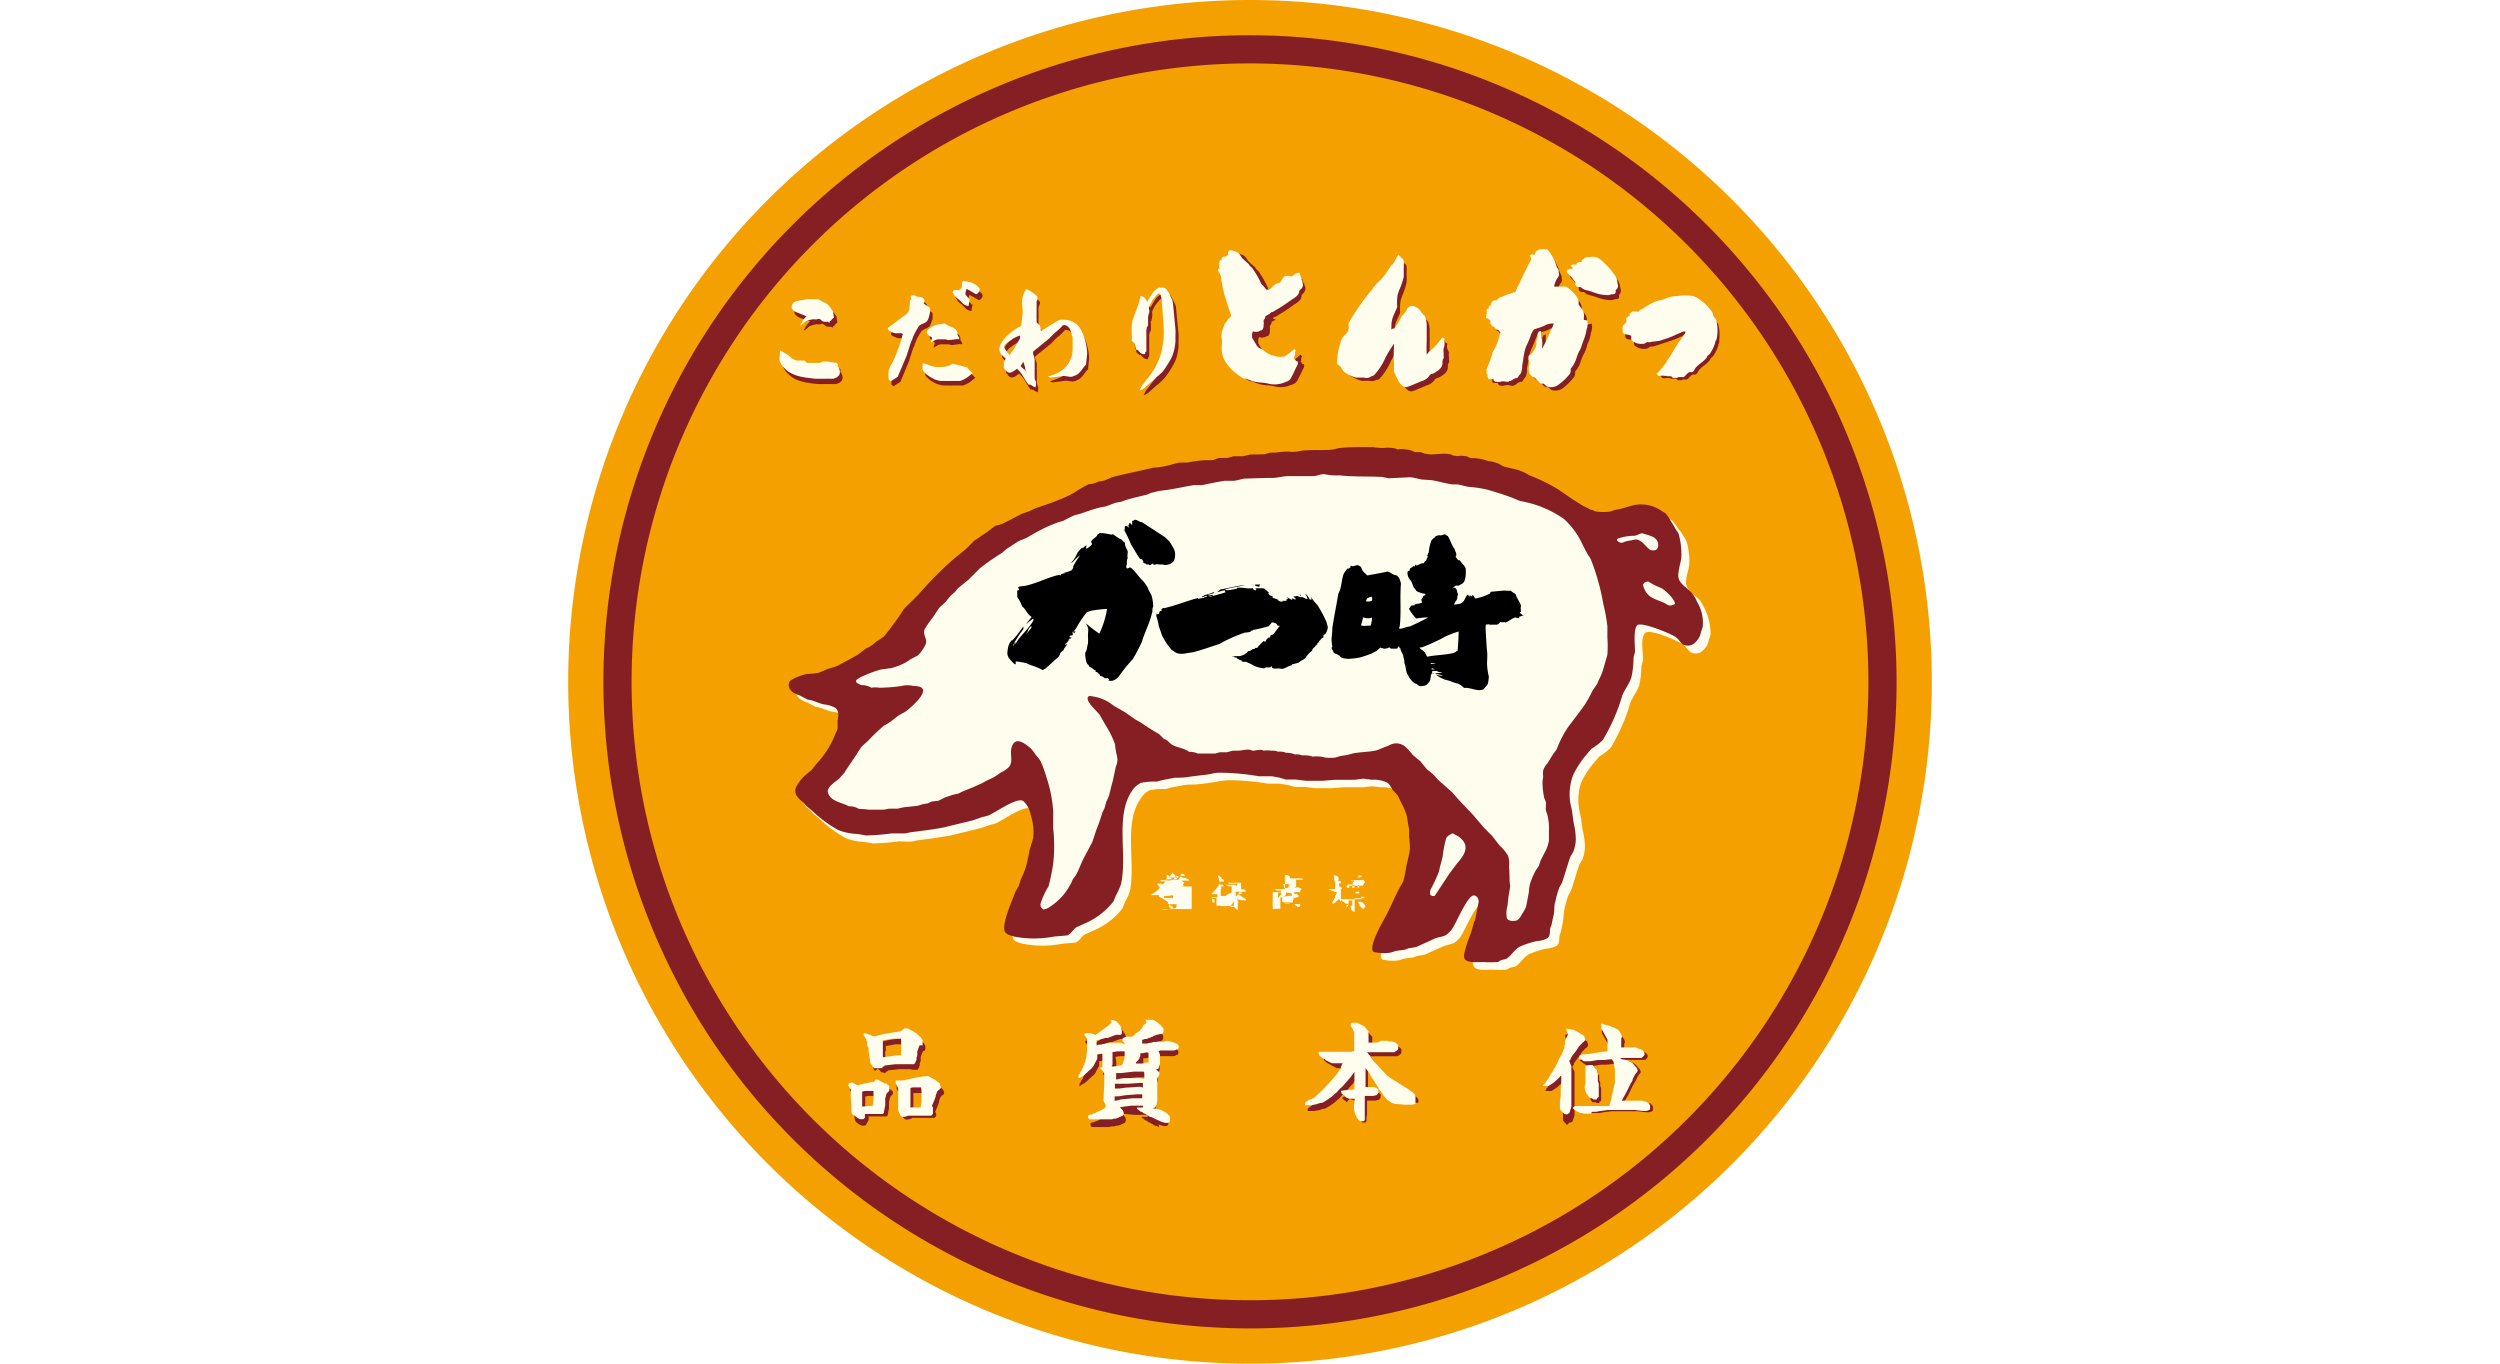 <svg xmlns="http://www.w3.org/2000/svg" viewBox="0 0 220 120"><defs><style>.cls-1{fill:#fff;}.cls-2{fill:#f4a000;}.cls-3{fill:#861f24;}.cls-4{fill:#fffdef;}.cls-5{fill:#fffded;}</style></defs><title>katsutoki</title><g id="ロゴ"><rect class="cls-1" width="220" height="120"/><path class="cls-2" d="M170,60A60,60,0,1,1,110,0,60,60,0,0,1,170,60Z"/><path class="cls-3" d="M164.42,60A54.42,54.42,0,1,1,110,5.58,54.48,54.48,0,0,1,164.42,60ZM110,3.1A56.9,56.9,0,1,0,166.9,60,57,57,0,0,0,110,3.1Z"/><path class="cls-4" d="M102.68,77h.09l0,0h0l.07.06.13.08.07.07.06.06,0,0v.07h0v0l0,0v0l.09.06.06,0,.06-.08.1-.16v0h0v0h0l0,0v-.06h.1l.08,0,.08,0,.07.06h0l0,0,0,0,0,0v0l0,0v0l0,0-.12.09h0l0,0h0l0,0h0l-.05,0,0,0v0h0v0h0l.14.12,0,0,0,0,.12-.14.08-.12,0-.09v0h0v-.13h0l.14,0,.06,0,.09.06h0v0l0,0,.06.07h0v0h0v.06l0,0-.07,0-.09,0v0h0l0,0h0l0,0-.06,0v0l-.1,0v0h-.08v0l.13.1h0v0l.14.07.1,0h.06l.27.13h.07l0,0h0l0,0h0l0,.05v.06l0,0v0l-.06,0h-.47l-.09,0H104l-.14,0h0v0l-.12-.07-.06-.06,0,0h0v0l0,0,0,0-.19-.24,0,0h0v0l-.15-.17-.14-.15,0,0h0l-.06.07,0,0-.27.34,0,0h0l-.05,0h0l0,0h.4l0,0,.13,0,.06,0h.1l0,0h0l0,0,0,0,.06.06v.11l0,0h0l-.36,0h-.48l0,0-.07,0,0,0h0l0,0,0,0v0l0,0-.16.11v0h0l.16,0h.2l.34-.06.21,0h.18l.06,0h.2l0,0,.11.06h0l.09.05.15.13,0,0v.09l0,0-.06,0,0,0,0,0-.06.07v0l0,0,0,0h0l0,0,0,0h0l.07.05,0,0,0,0v.07l0,0h0l-.06,0h0l0,0,0,0h0l-.06.06,0,0h.38l.07,0h.18l.21,0v0h0l0,0h0l0,0,0,0,0,0V80h0l0,0v0l0,0h-.26l-.12,0-.23,0h-1.33l-.09,0h0l-.22.07-.18,0h-.09l-.11-.06h-.06l0,0,0,0,0,0,0,0h.13l.07,0h.73l0,0-.1-.07-.07-.08-.08-.12v0l0,0v-.13h0l.24.12h0l0,0h0l0,0h0l.1.08,0,0v.08h0v.06h0l.2,0,.08-.1,0,0,.06-.08,0,0,0-.12v0l0-.08h-.41l-.2,0-.08,0h0l0,0-.08-.05,0,0,0,0,0-.16L102,78.9l0-.08,0,0,0-.05v0h0l0,0-.15,0-.09,0-.08,0h-.09l-.09,0h-.17v-.07l.16-.08.2-.14.07-.06.07-.06,0,0,0,0h0l.07-.07.18-.19,0,0,0,0v0h0l0,0,0,0v0h0l-.08-.07-.14-.19v-.08h.29l0,0,.06,0,0,0,.12.08h0l0,0,0,0h0l.11-.13.07-.09,0-.06-.09,0h-.17l-.09,0,0,0h0l0,0-.06-.1v0h0l0,0h.24l.13,0,.13,0h.07l0,0,0,0v-.09l0,0Zm.59,1.79h-.14l-.5.06-.09,0h-.09l0,0h0l0,.16h.17l.17,0h.44l0-.08,0-.12,0,0Z"/><path class="cls-4" d="M107.17,77.07h.11l0,0h0l.09.06.07.07.07.08h0l0,0v.08h0l.08,0h0l0,0,.12.06,0,0v0l0,.06v.09h0l0,0h-.09l-.07,0h0l0,0h-.06l0,0-.06,0h0l0,0,0,0-.09.09,0,0,0,0,0,.06-.13.12v0h.11l0,0h0l0,0h.07l.18,0,.09.06,0,0v.11l0,0h-.11l-.08,0h0l0,.11v.12h.18l0,0h0v0l0,0h0l.05,0,0,0v0l0,0,0,0,0,0-.21,0-.07,0h0v0h0v.27l0,.33.09,0h.15l.08,0v0h0l0,0,0,0h.08l.22-.13,0,0h0l.13-.09.09,0,.13-.1,0,0h0v-.46l0-.07-.06-.07-.27,0,0,0H108l-.07,0h0l0,0h0l0,0-.08-.06h0l0,0v0l0,0H108l.32,0,.29,0,.13,0h0v-.11h0V78h0l-.13,0h-.06l-.11,0-.07,0h-.14L108.1,78h0l-.06-.06,0,0,0,0h.17l.19,0h0l.07,0,.08,0h.32v-.18l0,0h0l-.08,0h-.09l-.08,0-.17,0h-.09l-.12,0-.09,0,0,0h0l-.11-.08h0l0,0v0l0,0,0,0h.08l.38,0,.23,0h.11l0,0,.05,0h.1l.08,0,.07,0,0,0,.08,0,0,0v0h0v0h0l0,0,0,.07v0l0,.07v0h0l0,.06,0,0,0,0v.05l0,.15,0,.07,0,.06v.05h0l.11,0h.06l.05,0h0l.17.06,0,0h0l0,0,0,0,0,0,0,.1v.05l-.08,0h-.08l0,0-.23,0h-.47l-.06,0h0v0l.05.07h0l0,0v.15l0,.2.16-.13.12-.11,0,0v-.07l0,0,0-.06v0h0l.07,0h.06l.09,0,0,0,0,0h0l0,0,.07.12v0l0,0,0,0-.07,0-.2.08,0,0h0l0,0h-.08l0,0,0,0,0,0,0,0,.13.09v0l0,0,.06,0,0,0,.22.15.21.13.07.06,0,0,0,0v.08l0,0-.07,0h-.21l-.09,0h0l-.23-.06-.07,0,0,0-.08-.08-.06-.09L109,79.5l-.07-.09,0,0h0v.44l0,0v.2l0,0,0,0,0,0v0l0,0h0v0h0v0h-.11l0,0,0,0-.06-.08-.15-.14,0,0-.09-.08,0,0,0,0v0l0,0,0,0v.06h0l0,0-.08,0-.08,0,0,0h0l-.08-.07h0l0,0h0l-.09,0h0l-.1,0h-.13l0,0h-.06l-.07,0,0,0h0l0,0h0l0,0-.06,0-.07,0,0,0h-.11l-.07,0-.09,0,0,0,0-.06h0v0l0,0V79.7h.06l0,0h.07l.14,0h.08l0,0,.13,0H107l.05,0V79H107l-.16,0h0l-.1,0-.07,0-.09-.06,0,0v0l0,0h0l.19,0h.07l.1,0,.19,0v-.2l0,0v-.05h0l-.1,0,0,0h0l-.13,0,0,0h-.26v-.08l0,0h0l.07-.06.27-.28.18-.24.12-.18.06-.1,0,0h0v0l0-.13v0Zm-.58,2,.08,0,.07.05,0,0,.07,0,.07.08h0l0,0,0,.11v.11h0v0h-.13l-.09-.09h0l0,0,0-.06v0l0-.05h0v0l0,0v-.07l0-.1Zm1-.16.12,0,.15,0,0,0,0,0,0,0v.11l-.05.06h-.08l-.09.06h0l0,0h0l0,0-.06,0h-.09v-.08l.1-.18,0-.08V79l0,0,0,0v0Zm.35-.18h.1l.15,0h0l.1,0,.08.07,0,0h0V79l0,.07h0l0,0,0,0-.07,0-.09,0-.12-.09,0,0h0l0,0,0,0,0,0h0l-.06-.08v0l0,0h0Zm.64.56h0l0,.07-.29.34v0h0v0h.3v-.1h0v-.34Z"/><path class="cls-4" d="M112.94,77l.21,0h.12l.17.08.07.06,0,0v.08l0,0v0h0v.07h.22l.18,0h.18l.14,0,.12,0h.11l.05,0h0l.05,0,0,0,.09.06h0l0,0,0,.06v0l0,0h0v0h0l0,0h-.15l-.14,0h0l0,0H114v0h0v0l.06.08,0,0V78l0,0,0,0-.16.09,0,0-.09,0H114l0,0h.09l.06,0h.13l.09.06.07,0,.07,0,0,0,0,0,0,0v0h0l0,.05v0h0v.07h0l0,0h0v0l-.09.11v.77h0v.07h0v.15l0,.22,0,.08,0,0,0,0,0,0h0l0,.06,0,0,0,0-.08.08h-.07l-.06,0,0,0,0,0h0l0,0,0,0h0l-.12-.07h0l-.16-.12,0,0,0,0,0,0v-.06h.49l0,0v0l0-.19V79h0v-.5l0,0h-.52l0,0v0l0,0v.06h0v.11l0,0h.11l0,0h.08l.12.06h0l.08.09v.06l0,0h0l-.07.06L114,79h-.29l0,0h0l.06,0,0,0,.13.11,0,0v0h0l0,0-.05,0-.07.12,0,0,0,.1-.07.09,0,0,0,0h-.56l0,0-.07,0H113l-.1-.07h0l-.07,0h0l0,0,0,0,0-.1h0v-.15l0,0v-.08l0-.05,0,0h-.16v.35l0,.39v.26h0l0,0-.08,0-.08,0h0l0,0h0L112,80V80h0l0,0v-.07l0,0,0-.09V78.56l0,0v0l0,0,0-.06v0h0v0H112l.11,0h.1l.09,0h.2l.14,0h.07l0,0,0,0v0l0,0,0,0,0,0v0h0l0,0,0,0v0l0-.07h0v-.06h-.1l-.12,0h-.08l0,0h0l0,0-.07,0-.11-.07,0,0,0,0,0,0h0v-.06H112l0,0h.28l.08,0h.2l.23,0H113l.07,0v-.08l0-.11,0-.06h0l0,0h0l0,0,0,0h0v0h0V77h.08Zm-.18,1.54h-.05l0,0,0,0h-.13l-.12,0h0v0l0,.1v.18h0v0h0V79h0l.12-.1.17-.2v0l0,0,0,0,0,0Zm.49,0H113l.06,0,0,0,.06,0,.05.06,0,.06,0,.09,0,0h0v0l-.11.08v0l0,0h0l0,0h0l0,0-.13.06v0h0l.12,0,.34-.06.25,0,.06,0h0l0,0h.1l0,0h0l-.07,0h0v0l0,0-.06-.06,0,0h0l0-.08v-.08h0v0l0,0v0l0,0h0v0h-.08Zm.22-.74h-.24l-.32,0,0,0h0L113,78V78h0l0,0h0v.14h.23l.08,0,0,0h0l0,0,.07-.08.06-.08,0-.06,0,0v0l0,0h0l0,0h-.07Zm0,1.57h-.29l-.1,0h0l0,0v0h0v.13h0l.29,0h.09l0,0,0-.1,0-.1Z"/><path class="cls-4" d="M117.36,77.05l.08,0,.08,0,0,0,0,0,.08,0,.13.09,0,0,.06.06v0h0l0,0v0l0,.07v0l0,.06,0,.08v0l0,.06v.08l.13,0,.08,0,0,0,0,0v.18l0,0h0l0,0H118l-.09,0h0v0h-.06v0h0v.26h0l.14.07.1.1,0,0v.08h0v0h0v0l0,0h0l0,0-.09-.06h0v1l0,.06,0,.1,0,0,0,0h0l-.08-.05,0-.06-.08-.13,0-.06v0l0,0v-.12l0,0h0l0-.07,0,0,0-.24V79l0,0,0,.09,0,0h0l-.13.15-.09.07-.08.08-.09.07-.09.06h-.1v-.1l0-.07,0,0,.13-.2.09-.15,0-.11,0,0,.14-.28,0-.12v0l0,0h-.14L117,78.3l-.08-.06,0,0v0h0v0l0,0,0,0,.12,0,.13,0,.08,0h0l.07,0,.17,0v-.64l-.06-.1,0,0,0-.08v-.07h0Zm2.4,1.86h.18l.13.06h0l0,0v0l0,0,0,0,0,0v.07l0,0v0h-.07l0,0-.1,0h0l-.12,0h-.57l0,0,0,0V80h0v0l0,.08v.08l0,0,0,.06h0l-.06,0h-.07v0l0,0,0,0-.08-.08,0,0-.13-.16,0-.1,0,0,0,0V79.7h.06l0,0,.06,0H119v-.46h0l0,0h-.33v.15l0,.22-.06.11v0l-.12.15h0l0,0h0l0,0h0l0,0,0,0,0,0,0-.12v-.06l0,0v0l0,0v0l0,0,0,0,.11-.07.09-.09h-.14l-.09,0,0,0,0,0L118,79.2v-.07l0,0,.21,0,.24,0h.19l0,0h.12l.11,0H119l.2,0h.43l.08,0h.1Zm-.28-1.86.07,0,.07,0,.14,0,0,0h.06v0h0v0l0,.1h0l0,0h-.35l0,0,0,0v.08h0l0,0h.16l0,0,.1,0,.17.12h0l.1.09.06.08.06.11,0,.07,0,0-.07,0-.08.16-.06.08h0v0h0l0,0h0l-.14,0h-.5l-.22,0h-.07l-.17,0-.05,0,0,0h-.18l0,0,0,0,0,0,0,0,0-.09,0-.2,0-.07V78h0v-.07l0,0,0,0v-.09l0,0h0l.08,0,0,0,0,0h.17l.11,0,.11,0v-.08l0-.1,0-.05h0l0,0h0l-.13-.1,0,0,0-.06v0l0,0h.43l.1,0h0l.1,0h.47Zm-.18,1.42h0l.06,0h0l.09,0h.06l.1,0,0,0v.08h0v.07h-.08l-.34,0h-.33l-.08,0h-.13l0,0-.08,0,0,0,0,0-.08,0,0,0h0l0,0v0l0,0h.18l.46,0,.09,0h0l.06,0Zm-.63-.53h-.15l0,0v0l0,0,0,0v.18h.22l0,0,0-.2h0Zm.33-.49h0v0l0,.09,0,.07h.15V77.5l0,0,0,0Zm.09.43H119v.18l0,.08v0h.19l0-.08v-.2h0Zm.48,0h-.11V78h0v0l0,.11h0v0h.06l0,0h.09l0-.08,0-.1,0-.11Zm-.08,1.48h0l0,0h.29l.14.08.07.06.07.08.07.09,0,.06v.07l0,.06,0,0h-.07L120,80h0l-.11-.06-.06-.05,0,0-.1-.09-.08-.09v0l0,0v0h0v0l0,0,0,0v-.1Z"/><path class="cls-5" d="M74.18,62.93a2.45,2.45,0,0,0-1-.31c-.39-.09-.73-.25-1.11-.37l-.35-.07-.67-.36c-.48-.16-1.14-.47-.94-1.15.1-.32,1.36-.7,1.7-.75a4.65,4.65,0,0,0,.93-.1l.83-.35a7.13,7.13,0,0,0,.82-.26l1.08-.59.68-.33.68-.51a5.6,5.6,0,0,0,.59-.33l.35-.3a6.24,6.24,0,0,0,.68-.46,26.24,26.24,0,0,0,1.79-2.33l1.23-1.21a32.13,32.13,0,0,1,3.29-3.31l.94-.76.71-.7,1.15-.79.69-.52.58-.15c.61-.29,1.21-.65,1.82-.93l.54-.19.57-.27c.69-.23,1.35-.44,2-.71a13.15,13.15,0,0,0,1.37-.64,9.48,9.48,0,0,1,1.3-.75c.17,0,.33-.07.51-.09l.38-.16.54-.1.73-.31c1.16-.3,2.34-.53,3.5-.8l1.11-.15c.43-.11.85-.24,1.29-.33l.69-.05a13.12,13.12,0,0,1,1.42-.2l.76,0c.23,0,.43-.16.66-.2l.66,0,.52-.16.85,0,.62-.14,1.21-.09.52-.15h.52a5.73,5.73,0,0,1,1.42-.06c.45,0,.8-.11,1.22-.13.71,0,1.49,0,2.22-.07.32,0,.61-.13.94-.16.63-.06,1.27,0,1.94-.06l.75,0a4.25,4.25,0,0,0,1.13.08,1,1,0,0,1,.38,0,1.51,1.51,0,0,1,.71.14,1.45,1.45,0,0,1,.66,0,1.89,1.89,0,0,1,.85.23l.51,0,.34.13.52.07c.56,0,1.54-.2,2,.09l.37,0a1.58,1.58,0,0,1,.66.05c.24,0,.37.13.57.16a4.51,4.51,0,0,1,1.46.26,2.54,2.54,0,0,1,1,.28l.36.2.74.18a4.22,4.22,0,0,1,1.48.57,16.52,16.52,0,0,1,2.43,1.18c.6.36,1.16.8,1.76,1.16l.63.4a4.15,4.15,0,0,1,.63.32c.23,0,.34.12.53.16a4.17,4.17,0,0,0,1.17,0,1.5,1.5,0,0,0,.39-.14l.43-.06,1.12-.33a3.18,3.18,0,0,1,2.67.51l.27.17a3.83,3.83,0,0,1,.45.63l.34.41c.08.14.16.28.25.42a1.51,1.51,0,0,1,.2.35,6.74,6.74,0,0,1,.24,2c-.05.59-.46,1.46-.21,2s.81.8,1.15,1.2a5.3,5.3,0,0,1,.93,3c-.05.16-.1.32-.16.48a1.54,1.54,0,0,1-.17.51c-.29.43-.64.79-1.24.64-.39-.1-.54-.55-.86-.77s-2.87-1.41-3.32-1-.17,1.78-.2,2.33c0,.2-.1.41-.14.61a7.85,7.85,0,0,1-.18,1.64c-.2.58-.59,1.06-.81,1.62a5.94,5.94,0,0,0-.18.6,16.9,16.9,0,0,1-1.52,3.29,5,5,0,0,1-1,.77l-.39.46a7.75,7.75,0,0,0-1.23,1.87A4.94,4.94,0,0,0,139,71.4l.15.68c0,.34.09.68.13,1a6,6,0,0,1,.19,1.52,3.4,3.4,0,0,1-.23,1.07,3.5,3.5,0,0,0-.29.49l-.66,2.11a4.74,4.74,0,0,1-.26.5,7.59,7.59,0,0,0-.36,1.26c-.08.33-.07.71-.13,1.07s-.13.63-.2.94l-.12.39c0,.3,0,.61-.23.8a2.22,2.22,0,0,1-.93.25,9.46,9.46,0,0,0-1.37.43c-.59.23-.84.84-1.33,1.14l-.45.11c-.13,0-.2.15-.35.17a6.65,6.65,0,0,1-1.18,0c-.49,0-1.46.15-1.7-.31a.81.81,0,0,1-.06-.49,9,9,0,0,1,.52-1.57c.13-.36.22-.75.32-1.13,0-.11.09-.23.14-.34l.27-1.45c0-.24-.13-.6-.43-.56-.53,0-1.53,2.38-1.82,2.81a2.26,2.26,0,0,1-.65.69c-.3.14-.62.16-.92.28l-1.67.75-.68.12-.31.12-.78.1-.48.15a3.82,3.82,0,0,1-1.48-.06c-.53-.34.67-2.44.89-2.84.48-.86.86-1.76,1.3-2.65l.39-.71a15.22,15.22,0,0,0,.34-1.63,10.88,10.88,0,0,0,.25-1.19,5.45,5.45,0,0,0-.07-1.08l0-.66c-.08-.44-.16-.88-.23-1.32a8.09,8.09,0,0,0-.53-1.2c-.09-.17-.17-.35-.25-.52l-.37-.42c-.17-.24-.28-.56-.56-.71a3,3,0,0,0-1.3-.23l-.71-.08c-.32,0-.59.07-.89.08l-1.65,0-1.09.08-1.46,0-.89-.11-.9,0-.52-.16-.85-.13h-1a20.66,20.66,0,0,0-3.55-.3,10.61,10.61,0,0,0-1.13.17c-.51.06-1,.15-1.51.19s-.82,0-1.22.08l-1.08.2-.48.14a5.82,5.82,0,0,0-1.4.1,1.78,1.78,0,0,0-.74.65c-1.61,2.21-.49,5.57-1,8.22a5.28,5.28,0,0,1-.45,1l-.22.54a6.28,6.28,0,0,1-2.5,1.92l-.8.36c-.31.18-.48.6-.84.72l-1.16.1a9.05,9.05,0,0,1-3.48,0c-.25-.07-.65-.16-.8-.39-.33-.5.4-2.25.58-2.72l.33-.87c.09-.15.19-.3.27-.45s.12-.36.17-.54L90.9,77a15.87,15.87,0,0,0,.36-1.55l.3-1a5,5,0,0,0-.21-2,2.3,2.3,0,0,0-.65-1.25c-.54-.43-2.54,1.07-3.13,1.28l-.51.13a9.89,9.89,0,0,1-1.09.35l-2.32.56c-1,.18-1.92.31-2.91.43l-.43.09c-.41.05-.8,0-1.23,0a18.46,18.46,0,0,1-2.26.18l-.71-.12a5.28,5.28,0,0,1-1.68-.34,10.83,10.83,0,0,1-2.2-1.6l-.64-.54c-.1-.1-.2-.21-.29-.32a2.76,2.76,0,0,1-.54-.54.87.87,0,0,1-.09-.77,4.33,4.33,0,0,1,.81-1.06,5.57,5.57,0,0,0,.59-.5l.46-.57a8,8,0,0,0,1.54-2.39l.27-.73c0-.22,0-.44,0-.65a1.83,1.83,0,0,0,.05-.66A.69.69,0,0,0,74.18,62.93Z"/><path class="cls-3" d="M73.76,62.73a2.08,2.08,0,0,1-.05.66c0,.21,0,.43,0,.64s-.19.49-.27.73a7.87,7.87,0,0,1-1.54,2.4l-.46.57a6.91,6.91,0,0,1-.6.5,4.11,4.11,0,0,0-.8,1.06.84.84,0,0,0,.09.77,2.51,2.51,0,0,0,.54.54l.28.32.64.54a11,11,0,0,0,2.21,1.6,5.28,5.28,0,0,0,1.68.33l.71.13a18.78,18.78,0,0,0,2.26-.18c.42,0,.82,0,1.22,0l.44-.1c1-.12,1.94-.24,2.91-.42l2.31-.56c.37-.08.75-.24,1.09-.35l.51-.13c.6-.21,2.6-1.71,3.14-1.27a2.22,2.22,0,0,1,.64,1.24,4.76,4.76,0,0,1,.21,2l-.3,1c-.11.53-.19,1-.35,1.55s-.31.77-.46,1.15c-.06.18-.11.36-.17.53l-.27.46c-.11.29-.23.58-.34.86-.18.47-.9,2.22-.58,2.72.16.24.56.33.8.4a9.31,9.31,0,0,0,3.49,0l1.16-.1c.36-.12.52-.54.84-.73l.8-.36A6.33,6.33,0,0,0,98,79.3c.07-.18.14-.36.22-.54a5.53,5.53,0,0,0,.44-1c.56-2.65-.56-6,1-8.23a1.92,1.92,0,0,1,.75-.64,6.32,6.32,0,0,1,1.39-.11l.49-.13,1.08-.21c.4,0,.8,0,1.22-.07s1-.13,1.51-.19.73-.17,1.13-.18a20.53,20.53,0,0,1,3.54.31h1c.27,0,.56.08.85.13l.52.16.89,0,.9.11,1.46,0,1.09-.09h1.64c.31,0,.57-.09.9-.09l.71.09a2.72,2.72,0,0,1,1.3.23c.27.14.39.47.55.7L123,70c.09.18.17.35.25.53a6.65,6.65,0,0,1,.53,1.19L124,73c0,.22,0,.45,0,.66a6.39,6.39,0,0,1,.07,1.08,10.41,10.41,0,0,1-.25,1.19c-.11.57-.18,1.09-.34,1.64l-.4.71c-.44.88-.82,1.79-1.3,2.65-.22.4-1.41,2.5-.89,2.84a3.84,3.84,0,0,0,1.48.06l.48-.15.79-.11.31-.12.67-.11,1.67-.76c.31-.12.63-.14.92-.27a2.21,2.21,0,0,0,.66-.7c.29-.43,1.28-2.81,1.82-2.81.29,0,.45.32.43.57-.09.48-.19,1-.28,1.44,0,.12-.09.24-.13.35-.11.38-.2.77-.33,1.12a9.29,9.29,0,0,0-.51,1.57.85.85,0,0,0,0,.5c.25.45,1.22.29,1.71.31a7.73,7.73,0,0,0,1.18,0c.15,0,.22-.13.35-.17l.44-.11c.5-.3.74-.91,1.34-1.14a8.57,8.57,0,0,1,1.36-.43,2.09,2.09,0,0,0,.94-.26c.24-.19.18-.49.22-.79,0-.13.09-.26.13-.4.06-.31.13-.62.2-.93s0-.74.13-1.08a8.54,8.54,0,0,1,.35-1.25,4.11,4.11,0,0,0,.27-.51l.66-2.1a4.76,4.76,0,0,1,.28-.49,3.21,3.21,0,0,0,.24-1.08,6.31,6.31,0,0,0-.19-1.51c-.05-.34-.09-.68-.14-1s-.09-.45-.14-.67a4.82,4.82,0,0,1,.23-2.52,8.17,8.17,0,0,1,1.23-1.87l.39-.46a5.07,5.07,0,0,0,1-.77,17,17,0,0,0,1.52-3.3c.07-.2.12-.39.18-.59.22-.57.61-1,.81-1.62a7.92,7.92,0,0,0,.19-1.64c0-.21.09-.41.13-.62,0-.55-.16-2,.2-2.33s2.88.72,3.32,1,.47.66.87.76c.6.15.95-.21,1.23-.64a1.5,1.5,0,0,0,.18-.5c.06-.16.11-.32.16-.48a3.58,3.58,0,0,0-.51-2.22,3.09,3.09,0,0,0-.42-.73c-.35-.4-.93-.71-1.15-1.2s.16-1.44.2-2a6.81,6.81,0,0,0-.23-2,1.36,1.36,0,0,0-.21-.34l-.24-.42L147,45.8a3.84,3.84,0,0,0-.44-.64l-.28-.16a3.16,3.16,0,0,0-2.66-.51c-.36.1-.76.23-1.13.32l-.42.07a2.24,2.24,0,0,1-.39.14,4.66,4.66,0,0,1-1.18,0c-.18,0-.29-.16-.52-.16a3.82,3.82,0,0,0-.64-.32l-.63-.4c-.6-.36-1.15-.8-1.75-1.17a16.47,16.47,0,0,0-2.43-1.17,4,4,0,0,0-1.48-.57l-.74-.18-.37-.21a2.61,2.61,0,0,0-1-.27,4.24,4.24,0,0,0-1.45-.26c-.2,0-.33-.17-.57-.17a1.78,1.78,0,0,0-.66,0l-.38-.05c-.43-.29-1.42-.1-2-.1l-.51-.07-.35-.13-.51,0a1.82,1.82,0,0,0-.84-.24,1.65,1.65,0,0,0-.67,0,1.56,1.56,0,0,0-.7-.14,1,1,0,0,0-.38,0,4.68,4.68,0,0,1-1.13-.07l-.76,0c-.66,0-1.3,0-1.93.07-.34,0-.62.13-.94.16-.73.07-1.51,0-2.22.06-.42,0-.77.14-1.23.14a4.92,4.92,0,0,0-1.42.06h-.51l-.52.15L110,40l-.62.15-.84,0-.53.15-.65,0c-.24,0-.43.16-.67.2l-.75,0a10.79,10.79,0,0,0-1.42.2l-.69,0c-.44.09-.86.22-1.29.32s-.74.1-1.11.15c-1.16.28-2.35.51-3.5.8l-.73.31-.55.11-.38.15-.5.09a9.56,9.56,0,0,0-1.3.76,10.79,10.79,0,0,1-1.38.63c-.66.28-1.32.48-2,.72l-.57.27-.54.18c-.61.29-1.21.65-1.83.93l-.58.16-.68.52-1.16.78-.7.71-.94.76a31.25,31.25,0,0,0-3.3,3.31l-1.23,1.21A24.62,24.62,0,0,1,77.79,56a5.81,5.81,0,0,1-.68.46l-.35.3a4.24,4.24,0,0,1-.59.33l-.68.52L74.8,58l-1.08.58a5.11,5.11,0,0,1-.81.26l-.83.35a5.63,5.63,0,0,1-.93.11c-.34,0-1.61.43-1.7.75-.21.67.46,1,.93,1.15l.68.36.36.07c.37.11.71.28,1.1.36a2.5,2.5,0,0,1,1,.31A.75.75,0,0,1,73.76,62.73ZM144.62,51.4c.09-.17.23-.2.42-.23a6.08,6.08,0,0,0,1.11.56c.35.16,1.25,1,1.25,1.42a1.16,1.16,0,0,1-.42.14c-.22,0-.39-.18-.58-.26-.71-.31-1.4-.42-1.72-1.26C144.66,51.71,144.52,51.4,144.62,51.4Zm-2.26-4a4.3,4.3,0,0,1,1.41-.25c.28,0,.45-.19.75-.22.51.18,1.39.27,1.4,1a.49.49,0,0,1-.18.45.65.65,0,0,1-.53,0c-.44-.3-.68-.85-1.25-.91l-.89.17c-.17.05-.3.17-.51.1S142.19,47.44,142.36,47.44ZM125.91,78.25a14.31,14.31,0,0,0,.71-1.54c.1-.44.22-.87.33-1.31a10.32,10.32,0,0,1,.31-1.62c.12-.25.35-.33.57-.45l.52.28c1.05.77.59,1.55-.11,2.35l-.66.87-1.32,2a.35.35,0,0,1-.25,0C125.77,78.77,125.83,78.41,125.91,78.25ZM74.31,68c.08-.13.16-.27.25-.4l.84-1.24a5.62,5.62,0,0,1,.43-.65c.17-.19.39-.35.56-.52a16.8,16.8,0,0,1,1.37-1.31l.35-.2c.35-.22.68-.51,1-.74l.56-.31c.51-.37,2.75-2.26.74-2.26a2.24,2.24,0,0,0-1.09,0,15.23,15.23,0,0,1-1.93.15,2.11,2.11,0,0,0-.71,0,1.64,1.64,0,0,0-.89-.23c-.15-.1-.51-.15-.45-.4s2-1,2.38-1l.75-.1.6-.2A4.5,4.5,0,0,0,80.15,58l.62-.32a3.17,3.17,0,0,0,.69-1c.18-.47-.29-.82-.09-1.3a7,7,0,0,1,.69-1l.57-.86c.18-.22.42-.36.6-.58l.45-.54.35-.3.28-.34.91-.74,1-1a19.5,19.5,0,0,1,1.95-1.36l.4-.35,1-.65c.27-.14.57-.23.83-.36a18,18,0,0,1,1.67-.91c.35-.16.72-.3,1.08-.44l.39-.11c.35-.17.7-.37,1.06-.51l.46-.12c.52-.17,1-.36,1.58-.51.2-.05.39-.09.59-.12s.65-.25,1-.35l.45-.08.34-.13c.67-.21,1.33-.34,2-.52l.25-.12.7-.17.89-.12c.72-.11,1.49-.29,2.22-.4l.7,0c.64-.13,1.33-.28,2-.38l.7,0c.36,0,.68-.14,1-.19l1.89-.06.56,0c.44,0,.87-.13,1.33-.16l2.26,0c.35,0,.62-.16,1-.18a5,5,0,0,0,1.36.11c1.2.14,2.53.08,3.73.14l.61.12L124,42c.39,0,.77.14,1.14.2l.8.05c.62.09,1.26.3,1.89.38.15,0,.31,0,.47,0l.9.21a10.93,10.93,0,0,1,1.65.24c.69.2,1.39.41,2.05.66.31.1.62.27.92.36a9.37,9.37,0,0,1,3.82,1.58A7,7,0,0,1,139.3,48c.15.28.29.56.45.84.08.11.15.23.23.35a20,20,0,0,1,1.12,4,14.65,14.65,0,0,1,.35,1.93c0,.35,0,.69,0,1a10.87,10.87,0,0,1,0,1.51c-.13.43-.25.87-.38,1.31s-.36.84-.53,1.26l-.38.55a14,14,0,0,1-.69,1.25c-.48.69-1,1.34-1.49,2a9.91,9.91,0,0,0-.8,1.46l-.21.51-.3.4-.51.82a1.75,1.75,0,0,0-.36.6,2.49,2.49,0,0,0,0,.55l-.06.43a6.93,6.93,0,0,0,.15,1.45l.15.35c.05.21-.05.5,0,.73s.09.27.13.4a5,5,0,0,1,.14,1.12L136.3,74a3.36,3.36,0,0,1-.43,1.14c-.1.21-.21.42-.31.62l-.15.45-.24.35a6.38,6.38,0,0,0-.54,1.26,3.71,3.71,0,0,0-.09.69l-.24,1.27a3.45,3.45,0,0,1-.36.65c-.1.18-.24.47-.46.56s-.78.1-.88-.22a2.42,2.42,0,0,1,.06-1.07l.09-.84.15-.85-.06-.52c0-.39,0-.81-.05-1.18a2.29,2.29,0,0,0-.08-1,4.09,4.09,0,0,0-.76-.92l-.64-.83c-.24-.23-.47-.47-.7-.7l-1-1.17-1.29-1.36-.52-.6-1.13-1c-.22-.21-.4-.44-.62-.65l-.47-.37L125,67l-.67-.56a6.31,6.31,0,0,0-.65-.72,1.25,1.25,0,0,0-1-.29,1.54,1.54,0,0,0-.44.16l-1.07.43c-.65.16-1.4.15-2.07.27l-.52.14-.61.1-.49.14a4.67,4.67,0,0,1-.84,0,3,3,0,0,0-1.14-.09,2,2,0,0,0-.89-.1,1.43,1.43,0,0,0-.66-.09,1.72,1.72,0,0,0-.76-.14,1.46,1.46,0,0,0-.7-.1,1.53,1.53,0,0,0-.62-.09,2,2,0,0,0-.66,0c-.27-.16-.66,0-1,0-.34-.21-.89,0-1.27,0h-.46l-.53.14c-.2,0-.41,0-.61,0l-.39.11c-.51,0-1,0-1.55,0a1.53,1.53,0,0,0-.75-.14c-.47-.37-1.13-.36-1.62-.71l-.35-.33-.27-.12L102,64.6c-.54-.31-1.07-.64-1.58-1l-.48-.27L99,62.68c-.32-.2-.67-.38-1-.58a3.83,3.83,0,0,0-2-.84.21.21,0,0,0-.29.19c0,.45.81,1.11,1.07,1.47l.5.88a8.34,8.34,0,0,1,.85,1.72c0,.24.06.49.1.74a4.63,4.63,0,0,1,.11.56,2.05,2.05,0,0,1-.15.67c-.13.54-.21,1.09-.37,1.61-.06.26-.13.52-.19.78s-.18.46-.28.68l-.15.55-.19.39c-.13.42-.25.81-.41,1.21s-.32.92-.47,1.37l-.76,1.44c-.25.46-.41,1-.66,1.43-.09.17-.23.31-.32.47a5.26,5.26,0,0,1-2,2.38,1.15,1.15,0,0,1-.57.23v0a.46.46,0,0,1-.25-.51A6.48,6.48,0,0,1,92.27,78,17.38,17.38,0,0,0,92.68,76a14.05,14.05,0,0,0,0-3.11l0-1.51a11.7,11.7,0,0,0-.58-2.94A10.85,10.85,0,0,0,91.58,67a3.68,3.68,0,0,0-.46-.6,3,3,0,0,0-.41-.54c-.58-.49-1.43-1.14-1.71,0-.12.55.16,1.19-.2,1.62a2.52,2.52,0,0,1-.72.5l-.53.36c-.37.21-.75.35-1.12.58l-.79.35-1,.41-.29.15-.5.11-.7.24-.56.28a5.93,5.93,0,0,1-.59.07l-.34.16-.55.1a3.59,3.59,0,0,1-.35.12l-1.22.13-.56.12-.75,0-.44.09-.42,0h-.93a7.68,7.68,0,0,0-.86-.07,1.73,1.73,0,0,0-.89-.23c-.6-.35-1.69-.42-1.84-1.28-.07-.42.71-.91,1-1.15Z"/><path d="M101,51.71a4.6,4.6,0,0,0-.4-.58c-.42-.37-.65-.83-1.11-1.19-.17,0-.13.06-.29.09a.21.21,0,0,1-.09-.21c.11-.24,0-.49.13-.71-.06-.2,0-.38,0-.56s-.3-.49-.23-.77a1.54,1.54,0,0,1-.29-.28,3.71,3.71,0,0,1-.71-.45c-.06-.06-.18,0-.22,0a5.06,5.06,0,0,0-1-.15c-.06.07-.16.09-.23.16s0,0,0,.06c-.18.23-.42.29-.54.55a.78.78,0,0,0,.09.21,1.64,1.64,0,0,1-.5.41c-.08-.08,0-.19,0-.28s-.25.19-.36.25a.15.15,0,0,1,0-.09,3.51,3.51,0,0,0-.45.5,2.51,2.51,0,0,1-.51.82c0,.11,0,0,.09,0a4.52,4.52,0,0,1,.67-.64c-.22.33-.42.62-.61,1,0,0,0,.07,0,.11s-.11.17-.16.24a7.13,7.13,0,0,1-.7.23s.11,0,.16,0c-.13.07-.29,0-.38.15s-.1,0-.13,0c-1.09.24-2,.78-3.14,1-.15,0-.32,0-.44.07s.08.19,0,.27-.12,0-.13.07,0,.38,0,.56a3.06,3.06,0,0,1,.43.82c.34.26.44.69.83.91-.14.23-.35.43-.48.65a7,7,0,0,1,.6-.48s.05.06.06.1c-.42.82-1.17,1.35-1.61,2.13a.65.65,0,0,1,0-.19c-.12.11-.07.28-.2.35a1.84,1.84,0,0,1,.09-.25,12.29,12.29,0,0,1,.81-1.22.59.59,0,0,0,0-.23c-.33.43-.59.84-1,1.25,0,0,0-.09.06-.13a1.41,1.41,0,0,0-.38.63,3.52,3.52,0,0,0-.07.41h0a1.13,1.13,0,0,0,0,.32,1.26,1.26,0,0,0,.12.29,4.38,4.38,0,0,0,.51.54s.08,0,.09,0,0-.18,0-.25a8.57,8.57,0,0,1,.95.16c.45.24,1,.33,1.41.61a1.65,1.65,0,0,0,.36-.22l1.1-1c0-.07.08-.11.08-.19s.17-.29.32-.34c0-.23.31-.35.28-.56a.5.5,0,0,1-.17.11.91.91,0,0,1,.11-.16s0,0,0,0a2.26,2.26,0,0,0,.43-.49s-.09-.07-.14-.05.08-.2.19-.15.13-.16.08-.22.08-.06.12,0,.13-.09.13-.18a.48.48,0,0,0-.18.17s-.07,0-.07-.07.06,0,.09,0a1,1,0,0,1,.22-.31,9,9,0,0,1,.93-1.41,1.94,1.94,0,0,1,.69-.2,10.74,10.74,0,0,1,1.11-.12,7.79,7.79,0,0,1-.28,1.18,8.38,8.38,0,0,1-.4,1,12.79,12.79,0,0,1-1.18-.91c.07.13.12.26.18.38s0,.49,0,.72h0a5.7,5.7,0,0,1,0,.7c-.1.28-.06.55-.24.79a2.67,2.67,0,0,0,.13.89c.06.15.24.22.24.37.21,0,.37.28.54.29,0,0,0,0,0,.09s.09.06.15.06c.07.17.24.17.27.35a.56.56,0,0,1,.37.19,2.09,2.09,0,0,0,.25,0c.09,0,.11.09.17.15s-.07,0-.1.07a1.31,1.31,0,0,0,.4,0,1.22,1.22,0,0,0,.53-.36A12.7,12.7,0,0,1,99.69,58a14.45,14.45,0,0,0,.81-1.56c.24-.83.67-1.59.86-2.45l0,0c.1-.2,0-.41.12-.6a3.41,3.41,0,0,0-.15-1C101.21,52.13,101.05,51.91,101,51.71ZM90.77,55.22a5.09,5.09,0,0,1-.45.55c0-.05.05-.11.1-.15a.94.94,0,0,1,.33-.53S90.77,55.17,90.77,55.22Zm3.36,1.07h0c-.07,0-.09.13-.16.16s.07-.05.06-.11.1-.17.2-.16S94.16,56.21,94.13,56.29Zm.17-.14s0-.06,0-.09S94.36,56.14,94.3,56.15Z"/><path d="M103.35,48.41a7.52,7.52,0,0,0-.45-.78c-.13-.1-.24-.24-.36-.34-.68-.46-1.37-.89-2.05-1.34-.26,0-.45-.28-.71-.19,0,.15-.11,0-.14.1s0,.23,0,.35c-.08-.06-.12-.14-.21-.17s-.07.11-.12.19.07.14.06.22a.54.54,0,0,0-.22-.15.2.2,0,0,0-.18.05,1.66,1.66,0,0,1,0,.31s0,0-.07-.07h0a12.67,12.67,0,0,1,.64,1.34c.28.42.5.88.8,1.27,0,0,0,0,.09,0s.18.16.18.28.24.06.3.21a.27.27,0,0,0,.15-.05c0,.05.07.1.15.09s.15-.15.26-.12,0,.07,0,.1a2.53,2.53,0,0,0,.36-.07c.23.07.46,0,.67.08a1.14,1.14,0,0,0,.64-.19c.06-.08.17-.16.2-.27a1.27,1.27,0,0,0,.07-.38A1.39,1.39,0,0,0,103.35,48.41Z"/><path d="M116.73,54.73a11.27,11.27,0,0,0-.8-1.49,4.26,4.26,0,0,1-.6-.76,1.61,1.61,0,0,1,.09.29s-.19,0-.19-.06-.22-.4-.39-.45a1,1,0,0,1,.23.45c-.15,0-.29-.1-.45-.15s-.14-.25-.23-.25.11.16.16.22-.24,0-.33-.07-.26.09-.4,0c0,.09.11.11.17.19s0,.08,0,.11-.22-.12-.34-.12c.06,0,.09.08.07.13-.19,0-.32-.19-.51-.19a.23.23,0,0,0,.13.07.12.12,0,0,1-.17.09c.05,0,0,.08.08.11a1.15,1.15,0,0,1-.49,0s.1,0,.14.07c-.13.06-.29,0-.43-.07.08-.09.17,0,.25,0a1,1,0,0,1-.39-.14s0,0,0,0-.21-.07-.32-.09a.13.13,0,0,1,0-.13c-.13-.06-.25-.07-.35-.19s0-.09,0-.13-.31-.3-.44-.39a5.31,5.31,0,0,0-.79,0l.16.07s-.07,0-.08.07-.22,0-.25-.12.07,0,.09-.07c-.5.15-1-.08-1.48,0a.06.06,0,0,0,0,.06,5.88,5.88,0,0,1-.73.14s-.09,0-.07,0-.13,0-.18,0,0,0-.06-.07c.57-.17,1.2-.22,1.72-.39-.66.09-1.32.25-2,.38-.25,0-.26.22-.5.26.27,0,.56-.21.8-.14-.1,0,0,.16,0,.15-.49.17-1,.28-1.46.43.09-.13.23-.06.33-.13s0,0,0-.06-.3.11-.42,0c.11-.06.34-.1.32-.11s.17,0,.22-.12,0,0-.09,0a5.62,5.62,0,0,1-.76.25c-.06.07-.2.07-.23.17.16,0,.3-.12.45-.11,0,0,0,0,0,.06a.55.55,0,0,1-.24.05s0,0,0,.07a1.69,1.69,0,0,0-.53.09s0-.08,0-.09c-1,.26-2,.68-3,.9,0,0-.08-.06-.13,0s-.06.11-.09.07,0,.14,0,.2a.16.16,0,0,0-.16,0A.7.7,0,0,0,102,54c0,.05-.09,0-.15.06s-.06,0-.09-.07,0,.15,0,.23a5.56,5.56,0,0,1,.22.92c.11.24.18.51.28.78a6.32,6.32,0,0,0,.85,1.28c.16.08.28.2.45.27s.44.08.67.05a6.86,6.86,0,0,1,.75-.12c.78-.2,1.55-.48,2.32-.73a13.21,13.21,0,0,1,2.25-1,2.09,2.09,0,0,0,.5-.08c0-.1.17-.08.24-.16a11.42,11.42,0,0,0,1.4-.34c0-.09.14-.16.18-.25s.11-.06.18-.06.13.07.19.06.14.13.18.2.1,0,.15,0,0,.07,0,.11c-.21.23-.35.5-.58.72,0,0-.08,0-.12,0s-.11.11-.09.19-.14,0-.21.09-.15.15-.19.28-.13-.06-.2,0a5.25,5.25,0,0,0-.56.59c-.05,0-.1,0-.16,0s0,.09-.09.09-.08,0-.14,0a.51.51,0,0,1-.42.19c0,.14-.18.18-.27.27a1.47,1.47,0,0,1-.45.17c-.22,0-.47,0-.68,0,.08.06.16,0,.25.07h-.06c0,.06.1,0,.15,0s-.16,0-.22,0c.09,0,.16.06.24.06l0,0s.09,0,.13.06h-.17c.19,0,.32.17.53.17a1.42,1.42,0,0,1-.29,0c.14,0,.32,0,.39.09a.19.19,0,0,0-.13.05c.14,0,.27,0,.42,0a5.21,5.21,0,0,1,.75.37,2.69,2.69,0,0,0,.86.2c.18-.17.39,0,.57-.12s.09,0,.12.09c.26.12.52,0,.78.07s.6-.25.93-.3a.12.12,0,0,1,.08-.1,3.35,3.35,0,0,0,.56-.15c.15-.16.41-.23.57-.39a2.35,2.35,0,0,1,.6-.65c0-.23.26-.28.33-.48a.54.54,0,0,1,.13-.07c-.06-.16.18-.14.14-.29.13-.06.16-.22.3-.28s.12-.11.06-.18c.1-.08.12-.15.23-.2a1.59,1.59,0,0,0,.19-.54A6.77,6.77,0,0,0,116.73,54.73Z"/><path d="M110.42,51.5a.82.82,0,0,0,.41.13c0-.06,0-.2.14-.19-.18,0-.46,0-.68,0s-.13,0-.2,0a2.58,2.58,0,0,0,.39,0Z"/><path d="M133.85,54l-.11-.05c0-.1.13-.06.11-.15a1.25,1.25,0,0,1,0-.51c-.13-.36-.36-.63-.48-1-.1-.11-.24-.13-.35-.25s-.35,0-.5-.07c-.43,0-.88.08-1.29.1a.18.18,0,0,0-.1.16,5.64,5.64,0,0,1-1.27.44c-.14-.06-.12-.21-.23-.27s-.06,0-.09.06-.09,0-.13-.06,0,.1-.08.12v-.09a.12.12,0,0,0-.13,0c0-.05,0-.06,0-.12-.25.15-.27.5-.49.69s-.49.15-.74.22c0-.19.21-.35.27-.57a1,1,0,0,1,.07-.35c-.1-.17-.06-.39-.22-.53s-.21,0-.32,0c.13-.06.23-.19.37-.25a.61.61,0,0,0,.27,0c.08-.09.2-.09.28-.17s.17-.14.19-.25a2.21,2.21,0,0,0,.11-.57c0-.15,0-.3,0-.43h0a.42.42,0,0,0-.08-.21c-.09-.18-.27-.31-.38-.49s-.19-.06-.24-.14-.14-.16-.2-.26a1,1,0,0,0,.07-.18c0-.18-.12-.32-.15-.49-.26-.36-.38-.79-.6-1.16,0,0-.2-.08-.27-.16a1.48,1.48,0,0,1-.36.1c-.09.06-.11-.06-.2,0s-.2,0-.28.13-.32.21-.36.4a3.46,3.46,0,0,0-.21,1c-.09,0-.05.16-.12.2s.1.13,0,.24-.05.24-.17.29-.09.22-.23.2-.36.14-.54.19c0,0-.06,0-.06-.06s-.16.11-.13.2,0-.11-.1-.07-.14.14-.25.15a.54.54,0,0,0-.09.25c-.06,0-.14,0-.17.09s0,.31.06.45a1.09,1.09,0,0,0,.24.34,5.77,5.77,0,0,1,.24.6c.13.08.17.26.29.33a3.13,3.13,0,0,0,.51.19s0,0,.07,0,.12,0,.16.09-.13.07-.18.12a.62.62,0,0,1-.17.28c0,.09,0,.19.06.28-.19.15-.38.1-.57.17s-.07.06-.1.11a2.24,2.24,0,0,0-.24,0c-.12.07-.17.19-.25.29a3.77,3.77,0,0,0,.64.86,7.19,7.19,0,0,1,1.06-.1c-.54.3-1.09.56-1.65.81-.26,0-.56.17-.79.19s-.07-.16-.07-.24c.14-1.22,0-2.45.1-3.68,0-.16-.07-.32-.12-.47a.7.7,0,0,0-.29-.32c-.3,0-.49-.29-.78-.32-.59.13-1.18.23-1.76.34a3.66,3.66,0,0,1-.44-.44c0-.09-.11-.18-.11-.3a1,1,0,0,0-.32-.17,2,2,0,0,0-.37.1l-.24-.05c0,.05,0,.12,0,.13s-.16.16-.28.13a3.63,3.63,0,0,0-.33.47c-.16.46-.17.92-.31,1.37a2.54,2.54,0,0,1-.16.38c-.16,1-.38,2-.52,3a8.47,8.47,0,0,1-.07.88,3.21,3.21,0,0,0,.07.76s0,.07-.07.08c0,.16.14.27.17.41s.32.15.47.28h0c.11.06.17.18.29.22a2.18,2.18,0,0,0,.55.09,7.56,7.56,0,0,0,1-.12,10.41,10.41,0,0,0,1-.33c.16-.09.33-.18.49-.25l.32-.3c.09.07.22.05.31.11a1.05,1.05,0,0,0,.49-.13s.09.12.16.12.32,0,.46,0,.09-.14.18-.19.05.19.17.16c0,.26.21.45.25.69s.12.41.09.59c.15.32.11.69.27,1,.09.11.14.27.23.38a1.64,1.64,0,0,0,.46.45c.16,0,.27.19.42.22a1.21,1.21,0,0,0,.56-.1,1.76,1.76,0,0,0,.33-.4,5.42,5.42,0,0,0,.08-.54s.05,0,.07,0-.07,0,0-.08.11.07.15,0-.13,0-.14-.09.08-.15.16-.12,0,0-.06,0l.14,0s0,0,0,0,.06,0,.1,0-.06,0,0,0a.41.41,0,0,1,.19,0s-.06,0-.12,0c.15.06.28.14.42.1s-.06.05,0,.07a3.43,3.43,0,0,1-.56,0c.22.17.48.1.67.26a2.44,2.44,0,0,1-.61-.12,3.15,3.15,0,0,0,.91.48c.35.05.69.26,1.06.32a2.15,2.15,0,0,1,.53.38c.47-.06.94.22,1.41.19a1.16,1.16,0,0,0,.31-.07c.11-.2.32-.32.39-.55a5.54,5.54,0,0,0,.07-.57,5.3,5.3,0,0,1-.16-1.1c0-.39.05-.78,0-1.17s-.06-.93-.1-1.39h0c0-.3-.06-.62,0-.92a3.19,3.19,0,0,0,.54-.06,1.19,1.19,0,0,1-.23.07c0,.1.16,0,.24,0s0,0,0,0,.26,0,.38,0,.18-.07.26-.14,0-.09,0-.1.32.06.49,0c0,0-.05,0,0,.06.35-.09.57-.37.92-.46l.18.06c.08,0,.13,0,.17,0a.09.09,0,0,1,0-.13c.14,0,.23-.12.36-.07S133.86,54.07,133.85,54Zm-13.54-1.35a1.42,1.42,0,0,1,.41-.14.44.44,0,0,1,0,.34c-.15.12-.32.06-.5.09A.36.36,0,0,1,120.31,52.67Zm.36,2.27c-.06,0,0,.14-.09.13h0c-.26,0-.52.06-.78,0a.16.16,0,0,1,0-.15c.08-.19.09-.37.16-.57a1.77,1.77,0,0,0,.46.08c.09,0,.2,0,.29-.08C120.78,54.59,120.66,54.75,120.67,54.94Zm5.31,4s0-.06,0-.09.19,0,.27.08A1.22,1.22,0,0,1,126,58.91Zm-.08-.48s0,0,0-.09a3.29,3.29,0,0,1,.44,0C126.18,58.42,126,58.41,125.9,58.43Zm2.36-1.12a.11.11,0,0,0-.12,0c0,.07-.13.06-.16.12-.75.2-1.52.19-2.27.33a.13.13,0,0,1-.18-.07c0-.1-.11-.15-.11-.25s-.39-.27-.51-.47c0,0,0,0,.06,0,.25,0,.53-.19.79-.26.45-.22.91-.4,1.34-.66a8.47,8.47,0,0,1,1.26-.49C128.35,56.08,128.33,56.7,128.26,57.31Z"/><path class="cls-3" d="M139.64,28.58a1,1,0,0,1,0-.25,1,1,0,0,0-.06-.53h0l-.2-.3a2.75,2.75,0,0,1-.19-.28s0,0,0,0,0,0,0-.06v-.19a1.76,1.76,0,0,0-.22-.46v0l-.09-.1a3.74,3.74,0,0,0-.79-.7l-.06,0c-.32,0-.65,0-1,0a0,0,0,0,0,0,0,1.77,1.77,0,0,1,.31-.79h0a.43.43,0,0,0,.07-.48h0a.24.24,0,0,0,0-.17,1.11,1.11,0,0,0-.09-.19l-.06-.09a3.69,3.69,0,0,0-.86-1.57l-.07,0h-.57l0,0-.14.07a.24.24,0,0,0-.13.08l0,0h0l-.08,0a.17.17,0,0,0,0,.13.43.43,0,0,0,0,.05l-.09.09v.11a.54.54,0,0,1-.24-.05l0,0-.2.1,0,0c.08.15.15.31.09.43a.7.7,0,0,1-.08.14l-.1.16c-.24.51-.49,1-.74,1.53v0a.08.08,0,0,0,0,0,.77.77,0,0,1-.07.16h0l-.14.28-.24.52a13.54,13.54,0,0,0-1.42.52.41.41,0,0,0-.15.14l-.07.08h-.1a.43.43,0,0,0-.28.09.37.37,0,0,0-.09.27.31.31,0,0,1-.14,0l0,.16,0,.05-.06,0s0-.06,0-.07-.08.13-.12.13l0,.11h0l0,.11a0,0,0,0,1,0,0,.45.45,0,0,1,0,.21,2.24,2.24,0,0,0,0,.24l0,.08a.16.16,0,0,0,.14.05h0l.12.1c.05,0,.09.07.12.12h0s0,0,0,.08a.25.25,0,0,0,0,.15.48.48,0,0,0,.25.29c.08.05.16.1.18.17a.16.16,0,0,0,.14.1l.07,0h0l0,0,.15.14.09.1h0c-.05.15-.09.3-.13.44a3.6,3.6,0,0,1-.57,1.31l0,.05a7.86,7.86,0,0,1-.34,1q-.09.21-.18.45c0,.06,0,.13,0,.2a.75.75,0,0,1,0,.16v0s0,0,0,0a.09.09,0,0,1,.07,0v.22h0l0,0,.05,0v.06a.21.21,0,0,0,0,.1c.07.06.21.07.49.08a.24.24,0,0,1,0,.08h0l.13.13s0,0,0,0h.08a.65.65,0,0,0,.39,0,.84.84,0,0,1,.47,0l.27.05.05-.07a.19.19,0,0,0,.17-.06h0a1.41,1.41,0,0,1,.39-.24l.08,0,0,0,.05,0a.32.32,0,0,0,.14-.14.48.48,0,0,1,.11-.17.5.5,0,0,0,.16-.26,1.31,1.31,0,0,1,.06-.27,2,2,0,0,0,0-.24h0c0-.18.06-.37.09-.54a7.12,7.12,0,0,1,.16-.85,3.8,3.8,0,0,1,.24-.62c.08-.19.16-.37.23-.57a3,3,0,0,1,.3-.62l.41-.14a2.92,2.92,0,0,0,.52-.19,1.41,1.41,0,0,1,.83-.19h0c0,.06-.12.34-.2.47a2.3,2.3,0,0,0-.19.39h0a.83.83,0,0,1-.09.2s0,.09-.07.14a6.87,6.87,0,0,1-.49,1,.5.5,0,0,1,0-.16,1.31,1.31,0,0,0,0-.54.89.89,0,0,0-.09-.29l0-.12c0-.09,0-.24,0-.33a.17.17,0,0,0,0-.12l-.21.06v0a.1.1,0,0,1,0,.05.68.68,0,0,0-.09.17.57.57,0,0,1,0,.14c0,.07,0,.12,0,.13s-.14.31-.12.47a.64.64,0,0,1,0,.28v0a2.42,2.42,0,0,1-.38.67v0a.47.47,0,0,0-.05.1s0,0,0,0h0a.21.21,0,0,0-.18.08c-.1.11-.07.29-.05.49a1,1,0,0,1,0,.34,1.62,1.62,0,0,0,0,.62.55.55,0,0,0,.22.35h0a.81.81,0,0,0,.18.1.39.39,0,0,1,.13.06l.21.22.21.22a.31.31,0,0,0,.27.07h.08l0,0a.35.35,0,0,0,.11.1.53.53,0,0,0,.26.18,1.16,1.16,0,0,0,.91-.17,5.3,5.3,0,0,0,1-1,.52.52,0,0,0,.09-.33c0-.05,0-.12,0-.14a2.67,2.67,0,0,0,.36-.54,2.92,2.92,0,0,0,.14-.38c0-.06.05-.11.07-.18h0a3,3,0,0,1,.28-.6v0a4.76,4.76,0,0,0,.19-.53c0-.15.11-.31.17-.46a4.18,4.18,0,0,0,.16-.58c0-.11.06-.24.09-.36a1.36,1.36,0,0,0,0-.6Z"/><path class="cls-3" d="M142.52,25.88a.39.39,0,0,0,.11-.36l-.06-.27a1.18,1.18,0,0,0-.26-.66l-.23-.29a2.66,2.66,0,0,0-.5-.57l-.15-.15a2.24,2.24,0,0,0-.65-.48,1,1,0,0,0-.52-.05H140c-.12,0-.18.08-.2.07l-.14.11-.16.12s0,.16-.06.15a.5.5,0,0,0-.33.07c-.09.07-.08,0-.08.15a.71.71,0,0,1-.2,0l-.18,0-.12.11.21.24-.47.08-.11.15.07.17,0,0a3.65,3.65,0,0,1,.7.81.15.15,0,0,1,0,.09.43.43,0,0,0,0,.11.13.13,0,0,0,.08.12c0,.06.12.08.21.1a.8.8,0,0,1,.18,0,1.06,1.06,0,0,0,.29.21h0l.32.1.31.08.23.08a1.23,1.23,0,0,0,.23.08,3.27,3.27,0,0,0,1,.16.5.5,0,0,0,.3-.08l.11,0c.17,0,.29-.08.29-.19s0-.06,0-.09,0-.05,0-.07A.61.61,0,0,1,142.52,25.88Z"/><path class="cls-3" d="M151.2,28.53a.58.58,0,0,0-.11-.15.34.34,0,0,1-.07-.11.69.69,0,0,1-.07-.15,1,1,0,0,0-.12-.28,3.77,3.77,0,0,0-.93-.94h0a2,2,0,0,0-.7-.41h0a4,4,0,0,0-1.38,0l-.19,0h0a3.11,3.11,0,0,0-1,.28l-.38.1a1.71,1.71,0,0,0-.44.13,4.65,4.65,0,0,0-.62.34l-.23.13-.12.08a1,1,0,0,1-.28.14h0a.49.49,0,0,0-.13.12s0,.05-.07.05h-.12a.78.78,0,0,0-.4,0l0,0a1.15,1.15,0,0,0-.07.11.05.05,0,0,0,0,0,.15.15,0,0,0-.13.08.26.26,0,0,0,0,.17v.05l0,0s0,0,0,0h0a.28.28,0,0,0-.13,0l-.07.14a.07.07,0,0,1,0-.08h0a.13.13,0,0,0-.1.13v.11a.32.32,0,0,1,0,.23.5.5,0,0,1-.1.11,1,1,0,0,0-.15.14h0a.62.62,0,0,0-.07.42s0,.08,0,.11c0,.24.24.28.42.31a.57.57,0,0,1,.24.06h0c.06,0,.1.07.11.11v.11a.28.28,0,0,0,.09.26h0a1.27,1.27,0,0,0,1.08.24h0l.19-.12a.35.35,0,0,1,.21-.05,1.19,1.19,0,0,0,.26-.05l.74-.24.73-.24a6.22,6.22,0,0,0,.71-.29l.49-.21h0c.13-.06.3-.13.38-.07s0,0,0,.06a.26.26,0,0,1-.09.18.23.23,0,0,0-.08.13s0,0,0,0l0,0-.29.42c-.09.11-.17.23-.27.36l0,.05s0,0,0,0h0a4.84,4.84,0,0,0-.42.66,7,7,0,0,1-.44.67l0,.06a6.75,6.75,0,0,1-.93,1.12l.15.17h.06v0h.23a.91.91,0,0,1,.33,0,1.6,1.6,0,0,0,.29.05l0,0a.77.77,0,0,1,.31,0h0l0,0a.32.32,0,0,0,.15.13l0,0h.18a.32.32,0,0,0,.26-.07h.07a.13.13,0,0,0,.1,0h0a.37.37,0,0,0,.18,0h0a2.4,2.4,0,0,0,.23-.21c.14-.16.23-.25.41-.22s.26-.14.33-.26a.85.85,0,0,1,.09-.14,2.43,2.43,0,0,1,.45-.4,3.14,3.14,0,0,0,.5-.47l0,0a.35.35,0,0,1,.06-.09l0-.06.12-.11a.63.63,0,0,0,.17-.19h0a3,3,0,0,0,.34-.69l.06-.15a.36.36,0,0,1,0-.09.7.7,0,0,0,.08-.27h0v-.2A3.49,3.49,0,0,0,151.2,28.53Z"/><path class="cls-3" d="M127.38,30.73a.7.7,0,0,1,0-.48l-.09-.06h0l-.09-.07a7.35,7.35,0,0,1-1.16,1.26h0a2,2,0,0,0-.23.28l0,0a10.84,10.84,0,0,1,0-1.14c0-.39,0-.78,0-1.18a1.93,1.93,0,0,1,0-.24,1.77,1.77,0,0,0-.09-.61.07.07,0,0,0,0-.05.88.88,0,0,0-.09-.2l0,0a1.71,1.71,0,0,1-.33-.37c-.17-.21-.34-.44-.6-.47a.54.54,0,0,0-.66.31.51.51,0,0,1-.13.23l0,0a1,1,0,0,1-.13.16,1.25,1.25,0,0,0-.23.27v0a4.49,4.49,0,0,1-.6,1l-.06,0-.09.05,0,0a.44.44,0,0,1-.1.08c0-.09,0-.17,0-.26a2.93,2.93,0,0,1,.13-.83c.06-.15.12-.28.18-.42s.13-.27.19-.43h0a.66.66,0,0,0,0-.24s0-.07,0-.09a3.29,3.29,0,0,1,.07-.83,5.07,5.07,0,0,1,.24-.65h0a7,7,0,0,0,.27-.89v0a6.64,6.64,0,0,0,0-.77v-.2a2.94,2.94,0,0,0,0-.42h0a.38.38,0,0,0-.29-.33.62.62,0,0,0,0-.1l0-.05a.21.21,0,0,1,0,.06l-.18-.14a2.55,2.55,0,0,0-.24.39,2.28,2.28,0,0,1-.33.5.36.36,0,0,0-.13.11l-.06.05h0l-.14.21-.14.19h0a5.06,5.06,0,0,1-.86,1h0l-.23.25a2.31,2.31,0,0,1-.2.24h0l0,0a17.92,17.92,0,0,0-2.12,3,.75.75,0,0,0,0,.3.19.19,0,0,1,0,.08,1.12,1.12,0,0,1-.18.54,1.55,1.55,0,0,0-.2.51l-.08.3a5.5,5.5,0,0,0-.26,1.67l0,0h0c0,.07.06.11.11.11a1.85,1.85,0,0,1,.28.28,1,1,0,0,0,.28.4,3.48,3.48,0,0,0,1,.47h0a1.63,1.63,0,0,0,.31,0l.29,0,.12,0a.64.64,0,0,0,.56-.08l.1,0a.43.43,0,0,0,.25-.14,5.66,5.66,0,0,0,.93-1.44l.1-.2c.16-.3.34-.57.51-.83l.16-.25v0a1.94,1.94,0,0,1,0,.34,7.21,7.21,0,0,0,0,1.31c0,.29,0,.56,0,.84v.05l.09.19c.25.55.59,1.29,1.11,1.11.2-.07.4-.16.6-.24l.68-.28h0a1.17,1.17,0,0,0,.65-.5.56.56,0,0,1,.25-.14.68.68,0,0,0,.25-.11l0,0c.26-.16.64-.39.64-.83a.58.58,0,0,1,.1-.42.27.27,0,0,0,0-.18v-.06c0-.08,0-.15,0-.23a1.14,1.14,0,0,1,0-.38v0A1.75,1.75,0,0,0,127.38,30.73Z"/><path class="cls-3" d="M114.87,25.28s0-.07,0-.08l0,.05-.11-.21h0a.08.08,0,0,1,.07,0,0,0,0,0,1,0,0h0v0a.82.82,0,0,1-.19-.32s0,0,0,0l-.06-.22-.08,0a.81.81,0,0,0-.38.17l-.09.06,0,.05,0,0c-.07.06-.15.05-.29,0h-.23c-.23,0-.35.22-.44.37s-.13.22-.22.25a1.05,1.05,0,0,0-.67.43.49.49,0,0,1-.13.1l-.09.06h0a.19.19,0,0,0-.13,0s0,0,0,0h0l-.11,0a2.69,2.69,0,0,0-.18-.73,7.41,7.41,0,0,0-.7-1.25.94.94,0,0,0-.24-.28.27.27,0,0,1-.08-.07h0a.65.65,0,0,0-.09-.16h0a7.82,7.82,0,0,1-.6-.55l-.11-.16a.9.9,0,0,0-.33-.34c-.08,0-.49-.24-.68-.12a.2.2,0,0,0-.09.17v.08s0,.09,0,.11-.22.15-.41.18h0q-.12,0-.15.15a.43.43,0,0,1,0,.05l0,.06a.13.13,0,0,1,0,.06s0,0,0,0a.16.16,0,0,0-.15,0c-.08.06-.08.18-.08.31s0,.22,0,.25a.07.07,0,0,1,0,0l0,.22a.11.11,0,0,1-.09-.09v0a.55.55,0,0,0,.07.38h0a.94.94,0,0,1,.19.44h0c0,.16,0,.31.08.45a8.14,8.14,0,0,0,.19,1c.06.19.13.39.18.57l.18.56c.06.18.11.35.17.5s.07.19.1.29l-.08.07a5.85,5.85,0,0,0-.54.69l0,.08a2,2,0,0,0-.22.62,1.4,1.4,0,0,0,0,.53,3.29,3.29,0,0,1,0,.63,2.55,2.55,0,0,0,.12,1,.32.32,0,0,0,.06.15v0a3.33,3.33,0,0,0,.79,1h0l.23.2.24.19.19.13.17.12a.38.38,0,0,0,.25.07l.1,0a3.15,3.15,0,0,0,1.34.36,3.35,3.35,0,0,1,.53.07,2.26,2.26,0,0,0,1.25,0l.18-.07a2.22,2.22,0,0,0,.38-.14h0a1.06,1.06,0,0,0,.24-.22h0c.15-.27.28-.55.42-.82l.19-.4a.25.25,0,0,0,0-.24.12.12,0,0,0,0-.05.32.32,0,0,0-.16,0,1,1,0,0,1,0-.12l-.15-.07V32s0-.09,0-.11v0a.65.65,0,0,0,.08-.27c0-.11,0-.2.08-.25l-.15-.17a3.85,3.85,0,0,1-.77.59l0,0s-.07.07-.08.08h0a1.7,1.7,0,0,1-1-.08l-.09,0a2.93,2.93,0,0,1-.69-.39h0a1.6,1.6,0,0,0-.32-.21.72.72,0,0,1-.35-.28c-.07-.12-.14-.25-.23-.38l-.18-.32h0s0-.11,0-.32a.78.78,0,0,1,.07-.23.73.73,0,0,0,.53,0h0v0a.63.63,0,0,1,.17-.08c.16,0,.21-.18.25-.35a1.56,1.56,0,0,1,0-.16.48.48,0,0,0,0-.23.22.22,0,0,1,0-.09.22.22,0,0,1,0-.08.58.58,0,0,0,.15-.29.07.07,0,0,0,0-.05l.36-.2h0L112,28s.06-.07.09-.09l.07,0a.94.94,0,0,0,.24-.13,15,15,0,0,0,1.29-.84l.23-.16c.29-.18.61-.38.61-.71V26a1.15,1.15,0,0,1,.14-.17.55.55,0,0,0,.12-.14h0A.58.58,0,0,0,114.87,25.28Z"/><path class="cls-3" d="M69.94,27.62a.57.57,0,0,1,0-.32.44.44,0,0,1,.16-.23A.64.64,0,0,1,70.4,27a2.7,2.7,0,0,1,.38-.09,4,4,0,0,1,.48-.09,3.56,3.56,0,0,1,.65-.05l.21,0,.18,0a1.22,1.22,0,0,1,.2.1.64.64,0,0,1,.16.1l.18.09.21.11a.53.53,0,0,1,.14.12l.13.14.14.21.15.2.08.57a.26.26,0,0,0-.15.1l-.08.1a.46.46,0,0,1-.07.07l-.07,0a.54.54,0,0,0,0,.08s0,.06-.06.06l-.15-.07-.31,0a.69.69,0,0,1-.24-.14.29.29,0,0,0-.24-.11l-.17.05H72a.44.44,0,0,0-.23,0l-.26.06-.23.08a.61.61,0,0,0-.2.14,1.29,1.29,0,0,1-.18.16.24.24,0,0,1-.17.08q.15-.28.27-.48a1.27,1.27,0,0,1,.3-.31L70.47,28A1.14,1.14,0,0,1,69.94,27.62Zm1.31,4.74.37,0h.69l.1,0,.14-.07.14,0H73l.89.12.1.19-.08.1a.54.54,0,0,1,.17.22.83.83,0,0,1,.07.32.44.44,0,0,1-.1.28.59.59,0,0,1-.23.19l-.27.09-.34,0-.33,0-.29,0H72l-.54-.06L71,33.67a3.38,3.38,0,0,1-.48-.11,2.54,2.54,0,0,1-.46-.17,1.79,1.79,0,0,1-.42-.25,3,3,0,0,1-.39-.34,1.91,1.91,0,0,1-.29-.43.71.71,0,0,1-.06-.45l.06-.61.17.09.22.13.2.13a.42.42,0,0,1,.14.09,1.33,1.33,0,0,1,.17.14l.18.16.17.08.24.08.2,0,.21,0,.24,0Z"/><path class="cls-3" d="M85.58,26.82l-.1.55a1,1,0,0,1-.26-.07.86.86,0,0,1-.19-.11L84.84,27l-.15-.15a.83.83,0,0,0-.17-.13,1.13,1.13,0,0,1-.19-.18,1.24,1.24,0,0,1-.14-.21c-.07-.09-.1-.15-.11-.16a.32.32,0,0,1,.07-.13l.09-.08.15,0,.15,0a.21.21,0,0,0,.11,0,.28.28,0,0,0,.11-.08.29.29,0,0,0,.09-.1.27.27,0,0,0,.05-.11v-.14a.39.39,0,0,1,0-.16.15.15,0,0,1,.08-.08.27.27,0,0,1,.16,0,1.81,1.81,0,0,1,.38.05,1.29,1.29,0,0,1,.41.15,1.7,1.7,0,0,1,.38.26.38.38,0,0,1,.16.29.4.4,0,0,1-.11.22.44.44,0,0,1-.22.16l-.83-.48-.08.31a.37.37,0,0,0,0,.18.59.59,0,0,0,.12.19l.15.16A.35.35,0,0,1,85.58,26.82Zm-1.12,3.46-.61.08-.2,0-.16-.06h-.66a.78.78,0,0,0-.41.14l-.28.16.14-.45a1.35,1.35,0,0,1-.34-.24.38.38,0,0,1-.13-.3,1.52,1.52,0,0,1,1.12-.64l.1,0,.36-.07a2.12,2.12,0,0,0,.29.18,1.12,1.12,0,0,0,.25.11l.19.08.12.08.13.11.09.11.05.17,0,.16a.52.52,0,0,0,.09.15l.09.16-.07.09Zm-.37,2.13,1.31.33a.85.85,0,0,0,.2.27l.23.24-.16.12-.15.12-.13.1-.15.11-.15.08-.16.07-.17.07-.17,0-.2,0-.16,0-.17,0-.18,0a1.45,1.45,0,0,1-.32,0l-.31,0-.25,0a.74.74,0,0,1-.25-.05l-.25-.07a1.56,1.56,0,0,1-.26-.11L82,33.56a1.33,1.33,0,0,1-.24-.19,1.49,1.49,0,0,1-.22-.21.5.5,0,0,1-.12-.21,1.8,1.8,0,0,1,0-.28,1.38,1.38,0,0,0,0-.25,1.14,1.14,0,0,1,.42.1l.4.14.35.07a3.11,3.11,0,0,0,.43,0,1.86,1.86,0,0,0,.6-.08A1.43,1.43,0,0,0,84.09,32.41Zm-3.86-4.68.07-.55,0-.29,0-.06h.14l-.06-.29a.18.18,0,0,1,.1-.11.38.38,0,0,1,.16,0,.74.74,0,0,1,.18.06l.16.08.17,0a.9.9,0,0,1,.22.05.37.37,0,0,1,.15.13.32.32,0,0,1,.07.2l-.07.21.16.11.17.12.15.1a.19.19,0,0,1,.07.16,2.13,2.13,0,0,1,0,.27c0,.09,0,.19-.07.31a2,2,0,0,1-.11.32.46.46,0,0,1-.14.21,1.09,1.09,0,0,1-.28.16,1.76,1.76,0,0,0-.28.14.66.66,0,0,0-.16.17,1.76,1.76,0,0,1-.14.23l-.17.31a2.31,2.31,0,0,0-.12.27l-.11.28c0,.13-.1.24-.13.31L80,31.76l-.76,1.84-.63.4-.17-.18a.4.4,0,0,0,0-.18.48.48,0,0,1,0-.12,1.23,1.23,0,0,1,0-.33,1.41,1.41,0,0,1,.07-.31,1.66,1.66,0,0,1,.13-.27c0-.09.1-.17.15-.28a3.3,3.3,0,0,0,.17-.37c.06-.14.1-.24.13-.29s.06-.15.12-.29l.12-.33c0-.09.07-.18.11-.29s.06-.21.1-.33a2,2,0,0,1,.09-.29,2.48,2.48,0,0,1,.09-.31.4.4,0,0,0-.21-.07h-.24a.88.88,0,0,1-.24,0l-.25-.09-.23-.1a.47.47,0,0,1-.14-.14v-.13L80.05,28l.11-.14Z"/><path class="cls-3" d="M88.8,31.3a1.86,1.86,0,0,1-.19-.33.46.46,0,0,1,.12-.24,2.08,2.08,0,0,1,.25-.21l.26-.18a1,1,0,0,1,.22-.14l.25-.13L90,30a.43.43,0,0,1,0,.27,1,1,0,0,1-.15.26c-.06.09-.13.2-.2.33l-.15.3c0,.07-.11.17-.2.29l-.15.25A4.08,4.08,0,0,1,88.8,31.3Zm.68-1.8a6.23,6.23,0,0,0-.61.49,3.55,3.55,0,0,0-.48.59,1.13,1.13,0,0,0-.19.62.59.59,0,0,0,0,.23.42.42,0,0,0,.11.17l.2.21c.08.08.16.14.21.2a.4.4,0,0,0-.12.16c0,.06,0,.14-.06.23s0,.16,0,.23a.68.68,0,0,0,0,.19.88.88,0,0,1,.18.21.4.4,0,0,0,.29.19.55.55,0,0,0,.31-.09,2.6,2.6,0,0,0,.36-.25,2.71,2.71,0,0,1,.57.71,7.65,7.65,0,0,0,.44.68.54.54,0,0,1,.34.11l.28.15.05-.22a1.16,1.16,0,0,0,0-.18c0-.06,0-.13-.06-.21a1,1,0,0,1-.06-.21l0-.22,0-.2a17,17,0,0,1,0-.38.88.88,0,0,0,0-.2s0-.09,0-.18a.8.8,0,0,1,0-.22V32.1a.93.93,0,0,0-.07-.33.93.93,0,0,1-.07-.24.28.28,0,0,1,0-.13.19.19,0,0,1,.08-.1l1.36-1.1a3.72,3.72,0,0,1,.6-.59,4.33,4.33,0,0,0,.57-.56.33.33,0,0,1,.24,0,.48.48,0,0,1,.22.13.9.9,0,0,1,.15.19,2.39,2.39,0,0,1,.1.26c0,.11.07.19.09.28a.9.9,0,0,1,.06.22l0,.23c0,.08,0,.16,0,.23s0,.16,0,.28a2.13,2.13,0,0,1,0,.3,2.25,2.25,0,0,1-.08.58,2.7,2.7,0,0,1-.22.53,2.3,2.3,0,0,1-.35.47,2.36,2.36,0,0,1-.43.35,2.47,2.47,0,0,1-.49.24l-.61.23.21.08,1.2-.15.48.06a.78.78,0,0,0,.22,0,1.27,1.27,0,0,0,.23-.08l.23-.11a.75.75,0,0,0,.17-.14l.15-.16.15-.19a1.73,1.73,0,0,1,.14-.2,1.49,1.49,0,0,1,.18-.17l.09-.95a3.49,3.49,0,0,0-.06-.65,5.28,5.28,0,0,0-.16-.66,4.6,4.6,0,0,0-.24-.63,2.35,2.35,0,0,0-.37-.52,1.43,1.43,0,0,0-.51-.36,1.49,1.49,0,0,0-.63-.14,1.64,1.64,0,0,0-.4,0,.77.77,0,0,0-.32.14l-1.38.86-.06-.46-.32-.31a.75.75,0,0,0,0-.16,1.12,1.12,0,0,0,0-.2,1.48,1.48,0,0,0,0-.2c0-.06,0-.12,0-.17s0-.12,0-.19a.82.82,0,0,0,0-.18s0-.09,0-.18,0-.15,0-.2a1.24,1.24,0,0,1,0-.16s0-.1,0-.14l.07-.2a.54.54,0,0,0,.06-.16.28.28,0,0,0-.07-.2,1.63,1.63,0,0,0-.21-.17l-.3-.22a2.92,2.92,0,0,0-.4-.21,1.67,1.67,0,0,0-.23.44,1.94,1.94,0,0,0-.14.5L90.23,28l-.14,1.1A4.85,4.85,0,0,0,89.48,29.5Zm.59,3.15.24-.37.27.89Z"/><path class="cls-3" d="M102.65,29.14l-.16-2.36a1.32,1.32,0,0,1-.07-.23.65.65,0,0,0-.1-.25.17.17,0,0,0-.17,0l-.14.13-.16.19-.14.19a.62.62,0,0,0-.1.16l-.11.21a1.38,1.38,0,0,0-.1.22.38.38,0,0,0,0,.19l0,.23a.86.86,0,0,1-.06.25c0,.1,0,.18-.06.22s0,.12,0,.22a1.07,1.07,0,0,1,0,.24,2.09,2.09,0,0,1,0,.21c0,.08,0,.16-.08.25s0,.17-.07.24a1.94,1.94,0,0,0,0,.24v1.22l0,.46-.09.06,0,.16a.49.49,0,0,1-.24,0,.61.61,0,0,1-.18-.1l-.16-.17a.18.18,0,0,0-.2-.09L100,31l0-.12-.08-.2a1.09,1.09,0,0,1-.05-.17s0-.12,0-.2a1.83,1.83,0,0,0,0-.19s0-.09,0-.17,0-.16,0-.22c0-.21,0-.42,0-.62a2.63,2.63,0,0,1,.13-.57l.47-1.3.19-.69a.72.72,0,0,1,.33.18.75.75,0,0,1,.21.32.13.13,0,0,0,.09-.07.64.64,0,0,0,.08-.14,1.62,1.62,0,0,1,.1-.18l.08-.13.09-.13a1.46,1.46,0,0,1,.09-.15l.1-.11a.87.87,0,0,1,.14-.12l.14-.11a.25.25,0,0,1,.1-.08.24.24,0,0,1,.12,0h.21a.55.55,0,0,1,.28.06A.78.78,0,0,1,103,26a1.91,1.91,0,0,1,.16.27c0,.09.1.18.14.27l.13.28a1.31,1.31,0,0,1,.06.27l.22,2.29a4.34,4.34,0,0,1,0,.51c0,.17,0,.36,0,.57a3.5,3.5,0,0,1-.08.59,3.59,3.59,0,0,1-.13.52,3.82,3.82,0,0,1-.21.46c-.08.15-.18.32-.3.52s-.24.36-.34.49a2.2,2.2,0,0,1-.3.37,5.49,5.49,0,0,1-.46.42,6,6,0,0,0-.47.41l-.37.32a.93.93,0,0,1-.42.21l.23-.43.68-.87a5.88,5.88,0,0,0,1-2A7.42,7.42,0,0,0,102.65,29.14Z"/><path class="cls-5" d="M139.38,28.15a2.09,2.09,0,0,1,0-.25,1.12,1.12,0,0,0-.06-.54h0l-.21-.29-.19-.28v-.05a.13.13,0,0,0,0-.06v-.19a1.76,1.76,0,0,0-.22-.46h0l-.09-.11a3.74,3.74,0,0,0-.79-.7l-.06,0c-.32,0-.65,0-1,0v0a1.94,1.94,0,0,1,.32-.79h0a.43.43,0,0,0,.07-.48h0a.19.19,0,0,0,0-.17.6.6,0,0,0-.09-.18l-.06-.1a3.84,3.84,0,0,0-.85-1.57l-.09,0h-.18a2.22,2.22,0,0,1-.37,0h0l0,0-.14.07a.17.17,0,0,0-.13.09l0,0h0l-.09,0a.21.21,0,0,0,0,.13.43.43,0,0,0,0,0l-.1.09v.12a.52.52,0,0,1-.23-.06l0,0-.2.1v0c.09.16.16.31.1.43a.7.7,0,0,1-.08.14l-.1.16c-.24.51-.5,1-.74,1.53v0s0,0,0,0a.77.77,0,0,1-.07.16h0l-.14.28-.24.52a12.07,12.07,0,0,0-1.42.52.36.36,0,0,0-.15.15l-.08.07h-.09a.41.41,0,0,0-.28.09.38.38,0,0,0-.1.27L131,27l0,.15,0,.05-.06,0a.08.08,0,0,1,0-.08s-.09.13-.12.13l0,.11h0l0,.11a0,0,0,0,1,0,0,.88.88,0,0,1,0,.21,1.14,1.14,0,0,0-.05.24l0,.08a.16.16,0,0,0,.14,0h0l.12.11a.65.65,0,0,1,.12.11h0s0,0,0,.08a.84.84,0,0,0,0,.16.55.55,0,0,0,.26.28.43.43,0,0,1,.18.17c0,.08.09.09.14.1l.07,0h0a1,1,0,0,1,.15.14l.09.1v0c-.05.14-.09.29-.13.43a3.78,3.78,0,0,1-.57,1.31l0,.05a6.8,6.8,0,0,1-.34,1l-.18.46a1.46,1.46,0,0,0,0,.2.75.75,0,0,1,0,.16v.06a.09.09,0,0,1,.07,0v.22h0l0,0,.05,0v.06a.14.14,0,0,0,0,.1c.06.06.21.07.49.07a.15.15,0,0,1,0,.09h0l.14.13s0,0,0,0h.08a.65.65,0,0,0,.39,0,.84.84,0,0,1,.47,0l.27,0,0-.07a.23.23,0,0,0,.18,0h0a2,2,0,0,1,.4-.24l.07,0,0,0,.05,0a.32.32,0,0,0,.14-.14.38.38,0,0,1,.11-.16.49.49,0,0,0,.15-.27,2.68,2.68,0,0,1,.07-.27c0-.09,0-.16,0-.24h0l.09-.54a7.53,7.53,0,0,1,.15-.85,3.35,3.35,0,0,1,.25-.62c.08-.18.16-.37.23-.57a2.53,2.53,0,0,1,.3-.62l.41-.14a2.82,2.82,0,0,0,.51-.19,1.35,1.35,0,0,1,.84-.19s0,0,0,0-.11.34-.19.47a2.3,2.3,0,0,0-.19.39h0a.83.83,0,0,1-.09.2s0,.09-.07.14a6.87,6.87,0,0,1-.49,1,.32.32,0,0,1,0-.16,1.51,1.51,0,0,0,0-.54,2,2,0,0,0-.09-.29l0-.12c0-.09,0-.24,0-.33a.22.22,0,0,0,0-.11l-.21.05v0l0,.05a.46.46,0,0,0-.09.17,1,1,0,0,0,0,.14c0,.07,0,.12,0,.14s-.14.3-.12.46a.64.64,0,0,1,0,.28h0a2.16,2.16,0,0,1-.39.68v0a.24.24,0,0,0-.05.1l0,0h0a.26.26,0,0,0-.19.08c-.09.11-.07.28,0,.49a1,1,0,0,1,0,.34,1.62,1.62,0,0,0,0,.62.63.63,0,0,0,.21.36h0a.46.46,0,0,0,.18.1l.13.06c.06.08.14.15.2.22a1.45,1.45,0,0,1,.21.22.32.32,0,0,0,.27.07h.09l0,0a.32.32,0,0,0,.1.1.56.56,0,0,0,.27.18,1.13,1.13,0,0,0,.91-.17,5.3,5.3,0,0,0,1-.95.52.52,0,0,0,.09-.33s0-.12,0-.14a2.64,2.64,0,0,0,.35-.54,2,2,0,0,0,.15-.38,1.89,1.89,0,0,0,.06-.18h0a2.84,2.84,0,0,1,.29-.61h0c.07-.18.13-.36.19-.54s.11-.3.17-.46a3.83,3.83,0,0,0,.16-.58c0-.11.06-.24.09-.36a1.74,1.74,0,0,0,0-.6Z"/><path class="cls-5" d="M142.26,25.44a.37.37,0,0,0,.12-.36,2.61,2.61,0,0,1-.06-.27,1.21,1.21,0,0,0-.26-.66c-.08-.09-.15-.19-.23-.29a3.35,3.35,0,0,0-.5-.57l-.16-.15a2.19,2.19,0,0,0-.64-.48,1,1,0,0,0-.53-.05,1.5,1.5,0,0,1-.3,0c-.12,0-.18.08-.2.07l-.14.11-.16.12s0,.16-.07.15a.48.48,0,0,0-.33.08c-.08.07-.07,0-.07.14a.71.71,0,0,1-.2,0l-.19,0-.11.11.21.24-.48.08-.1.15a.68.68,0,0,0,.07.17l0,0a4.21,4.21,0,0,1,.7.81.29.29,0,0,1,0,.09.2.2,0,0,0,0,.11.12.12,0,0,0,.08.12c0,.06.12.08.21.1l.18,0a.93.93,0,0,0,.29.21h0a1.92,1.92,0,0,0,.32.09l.31.09.22.08.24.08a3.27,3.27,0,0,0,1,.16.54.54,0,0,0,.29-.07l.12,0c.16,0,.29-.08.29-.2s0-.06,0-.08a.11.11,0,0,1,0-.08S142.24,25.48,142.26,25.44Z"/><path class="cls-5" d="M151,28.08a1.71,1.71,0,0,0-.11-.14l-.08-.1-.06-.17a1.07,1.07,0,0,0-.12-.27,4,4,0,0,0-.93-.94h0a2.15,2.15,0,0,0-.7-.41h0a4.63,4.63,0,0,0-1.39,0l-.18,0h0a3.41,3.41,0,0,0-1,.28,2.79,2.79,0,0,1-.39.1,1.76,1.76,0,0,0-.43.13,4.1,4.1,0,0,0-.62.34l-.23.13-.12.08a1.4,1.4,0,0,1-.27.14h0a.49.49,0,0,0-.13.12s0,.05-.07.05H144a.75.75,0,0,0-.39,0l0,0a.42.42,0,0,0-.07.11.08.08,0,0,0,0,0,.13.13,0,0,0-.13.08.26.26,0,0,0,0,.17v.05l0,0s0,0,0,0h0a.24.24,0,0,0-.12,0l-.07.15a.08.08,0,0,1,0-.09h0a.14.14,0,0,0-.11.13s0,.08,0,.11,0,.18,0,.23l-.11.11a.93.93,0,0,0-.14.14h0a.62.62,0,0,0-.07.42s0,.08,0,.11c0,.24.24.28.42.31a.77.77,0,0,1,.24.06h0c.06,0,.1.07.1.12a.34.34,0,0,1,0,.1.24.24,0,0,0,.09.26h0a1.27,1.27,0,0,0,1.08.24h0l.19-.11a.35.35,0,0,1,.21,0,1.32,1.32,0,0,0,.26-.05L146,30l.74-.24a6.07,6.07,0,0,0,.7-.29l.49-.21h0c.12-.06.3-.13.38-.07s0,0,0,.06a.26.26,0,0,1-.09.18.24.24,0,0,0-.09.13s0,0,0,0l0,0c-.09.14-.19.27-.3.42l-.26.36,0,.05v0h0c-.16.22-.29.44-.42.66a4.54,4.54,0,0,1-.44.67l0,.06a8.61,8.61,0,0,1-.93,1.13l.15.16h.06s0,0,0,0H146l.11,0h0a.91.91,0,0,1,.33,0,.92.92,0,0,0,.28,0l0,.05a1,1,0,0,1,.31,0h0l.05,0a.44.44,0,0,0,.14.13l.06,0h.18a.3.3,0,0,0,.25-.07h.07s0,0,0,0a.12.12,0,0,0,.09,0H148a.35.35,0,0,0,.17,0h0a1.47,1.47,0,0,0,.22-.21c.14-.16.24-.25.42-.22s.26-.13.33-.26a.85.85,0,0,1,.09-.14,2.43,2.43,0,0,1,.45-.4,3.59,3.59,0,0,0,.5-.46l0,0a.28.28,0,0,1,.05-.09.13.13,0,0,0,0-.06l.13-.11a.63.63,0,0,0,.17-.19h0a3.4,3.4,0,0,0,.34-.69l.06-.14,0-.1a.72.72,0,0,0,.09-.27h0V30A3.56,3.56,0,0,0,151,28.08Z"/><path class="cls-5" d="M127.12,30.3a.77.77,0,0,1,0-.49l-.09-.06h0l-.1-.07a6.29,6.29,0,0,1-1.15,1.26h0a1.42,1.42,0,0,0-.23.28l0,0a11.08,11.08,0,0,1,0-1.15c0-.39,0-.78,0-1.18a1.93,1.93,0,0,1,0-.24,2,2,0,0,0-.09-.61s0,0,0-.05a.88.88,0,0,0-.09-.2l0,0a1.71,1.71,0,0,1-.33-.37,1.06,1.06,0,0,0-.6-.47.54.54,0,0,0-.66.31.51.51,0,0,1-.13.23l0,0a1.07,1.07,0,0,1-.14.16,2.13,2.13,0,0,0-.22.27v0a4.81,4.81,0,0,1-.6,1,.09.09,0,0,0-.06,0,.25.25,0,0,0-.09,0l0,0a.39.39,0,0,1-.1.08c0-.09,0-.17,0-.25a2.63,2.63,0,0,1,.13-.84q.09-.22.18-.42c.06-.14.13-.27.19-.43h0a.66.66,0,0,0,0-.24.34.34,0,0,1,0-.09,3.82,3.82,0,0,1,.06-.83,6.26,6.26,0,0,1,.25-.65h0a7.25,7.25,0,0,0,.28-.89v0c0-.25,0-.52,0-.77,0-.07,0-.14,0-.2a1.89,1.89,0,0,0,0-.41v0a.39.39,0,0,0-.29-.33l0-.1,0-.05a.12.12,0,0,1,0,.06l-.18-.14a3.07,3.07,0,0,0-.23.39,2.28,2.28,0,0,1-.33.5.53.53,0,0,0-.14.11l0,.05h0l-.15.21a2.14,2.14,0,0,1-.13.19h0a4.25,4.25,0,0,1-.85,1h0a1.86,1.86,0,0,0-.23.26c-.06.08-.13.15-.2.23h0l0,.05a19.29,19.29,0,0,0-2.11,3,.68.68,0,0,0,0,.31s0,.06,0,.08a1,1,0,0,1-.19.54A1.54,1.54,0,0,0,118,30l-.08.3a6.2,6.2,0,0,0-.27,1.67l0,0h0c0,.07.06.11.11.12a1.2,1.2,0,0,1,.28.27,1.09,1.09,0,0,0,.29.4,3.13,3.13,0,0,0,1,.47h0l.32,0,.29,0a.53.53,0,0,1,.12,0,.64.64,0,0,0,.56-.08l.1-.05a.46.46,0,0,0,.25-.14,5.66,5.66,0,0,0,.93-1.44l.1-.2c.16-.3.34-.57.51-.83l.16-.24v0c0,.11,0,.23,0,.34a8.21,8.21,0,0,0,0,1.31c0,.29,0,.56,0,.84v0l.1.19c.25.55.59,1.29,1.11,1.11.2-.07.4-.16.6-.24s.45-.2.68-.28h0a1.13,1.13,0,0,0,.65-.5.41.41,0,0,1,.25-.13.9.9,0,0,0,.24-.12l0,0c.25-.16.64-.39.64-.83a.58.58,0,0,1,.1-.42.34.34,0,0,0,0-.18.15.15,0,0,0,0-.06c0-.08,0-.15,0-.23a1.14,1.14,0,0,1,0-.38v0A1.4,1.4,0,0,0,127.12,30.3Z"/><path class="cls-5" d="M114.62,24.84s0-.07,0-.08a.11.11,0,0,1,0,0l-.1-.21h0a.08.08,0,0,1,.07,0h0l0,0a1.21,1.21,0,0,1-.18-.33s0,0,0,0l-.06-.22-.08,0a.85.85,0,0,0-.39.17l-.08.06-.06.05,0,0c-.07.06-.15.05-.29,0a1,1,0,0,0-.24,0c-.23,0-.34.22-.43.37s-.14.22-.22.25a1.05,1.05,0,0,0-.67.43.42.42,0,0,1-.14.1l-.09.06h0a.19.19,0,0,0-.13,0s0,0,0,0h0l-.1,0A2.54,2.54,0,0,0,111,25a7.14,7.14,0,0,0-.7-1.26,1.11,1.11,0,0,0-.24-.28l-.08-.07a0,0,0,0,0,0,0,.47.47,0,0,0-.1-.16h0c-.21-.18-.39-.35-.6-.55,0-.05-.07-.1-.1-.16a1,1,0,0,0-.33-.34c-.08,0-.49-.24-.68-.12a.21.21,0,0,0-.1.17.19.19,0,0,0,0,.08.34.34,0,0,1,0,.11.51.51,0,0,1-.41.18h0q-.12,0-.15.15s0,0,0,.06l0,.05a.09.09,0,0,1,0,.05s0,0,0,0a.15.15,0,0,0-.15,0c-.08.06-.07.18-.07.31s0,.22,0,.25h0l0,.22a.1.1,0,0,1-.09-.09v0a.54.54,0,0,0,.07.38h0a.93.93,0,0,1,.19.45h0c0,.15,0,.31.08.45a6.52,6.52,0,0,0,.19,1q.09.3.18.57l.18.56a4.86,4.86,0,0,0,.17.5l.09.29-.07.07a4.51,4.51,0,0,0-.54.7l0,.06a2.15,2.15,0,0,0-.22.63,1.44,1.44,0,0,0,0,.53,4.29,4.29,0,0,1,0,.62,2.55,2.55,0,0,0,.11,1,.94.94,0,0,0,.06.15s0,0,0,0a3.5,3.5,0,0,0,.79,1.05h0c.08.08.17.14.24.2a2.11,2.11,0,0,1,.23.19l.2.13a1,1,0,0,1,.17.12.43.43,0,0,0,.25.07c.05,0,.08,0,.1,0a3.46,3.46,0,0,0,1.34.35,5.15,5.15,0,0,1,.53.07,2.27,2.27,0,0,0,1.25,0l.18-.06.38-.15h0a.81.81,0,0,0,.23-.22h0c.15-.28.29-.55.41-.83l.2-.4a.25.25,0,0,0,0-.24s0,0,0-.05a.32.32,0,0,0-.16,0,.42.42,0,0,1,0-.12l-.14-.07s0-.05,0-.08a.34.34,0,0,1,0-.11h0a1,1,0,0,0,.08-.28c0-.11,0-.2.08-.25l-.16-.17a3.88,3.88,0,0,1-.76.59l0,0-.09.07h0a1.75,1.75,0,0,1-1-.09l-.09,0a2.74,2.74,0,0,1-.69-.39h0a2,2,0,0,0-.32-.21.67.67,0,0,1-.35-.28l-.23-.38-.18-.32h0s0-.11,0-.32a1.13,1.13,0,0,1,.08-.22.77.77,0,0,0,.52,0h0l0,0a.59.59,0,0,1,.16-.08c.17,0,.22-.18.26-.35a.6.6,0,0,1,0-.16.49.49,0,0,0,0-.23.64.64,0,0,1,0-.09.41.41,0,0,1,0-.09.51.51,0,0,0,.15-.28.07.07,0,0,0,0-.05c.12-.07.23-.14.36-.2h0l.1-.09s.06-.07.09-.08l.07,0a.89.89,0,0,0,.23-.13,13.71,13.71,0,0,0,1.3-.84l.23-.16c.28-.18.6-.38.6-.72v0l.15-.17a.55.55,0,0,0,.12-.14h0A.57.57,0,0,0,114.62,24.84Z"/><path class="cls-5" d="M69.69,27.18a.68.68,0,0,1,0-.32.44.44,0,0,1,.16-.23.77.77,0,0,1,.24-.12l.38-.09c.16,0,.33-.06.48-.09a4.92,4.92,0,0,1,.65,0l.22,0,.18,0a.88.88,0,0,1,.19.1l.17.1.18.09.21.11a.53.53,0,0,1,.14.12.75.75,0,0,1,.12.14l.15.21c.06.09.11.15.15.2l.08.57a.26.26,0,0,0-.15.1l-.08.1-.08.07-.06,0a.54.54,0,0,0,0,.08s0,.07-.06.07l-.15-.08-.31,0a.51.51,0,0,1-.24-.14.29.29,0,0,0-.24-.11l-.17.05h-.16a.46.46,0,0,0-.23,0l-.26.06-.24.08a1.07,1.07,0,0,0-.19.13c-.06.07-.13.13-.18.18a.29.29,0,0,1-.17.07,3.92,3.92,0,0,1,.27-.47,1,1,0,0,1,.3-.32l-.82-.33A1.11,1.11,0,0,1,69.69,27.18ZM71,31.93l.37,0h.69l.1,0,.14-.07a.48.48,0,0,1,.14-.05h.33l.89.13.1.18-.08.1a.54.54,0,0,1,.17.22.87.87,0,0,1,.06.32.49.49,0,0,1-.09.28.69.69,0,0,1-.23.19,1.81,1.81,0,0,1-.27.1l-.34,0a2.29,2.29,0,0,0-.33,0l-.29,0h-.62l-.54-.07a4.61,4.61,0,0,1-.5-.07,3.88,3.88,0,0,1-.49-.11,2.75,2.75,0,0,1-.45-.17,2.61,2.61,0,0,1-.43-.24,4,4,0,0,1-.38-.35,1.71,1.71,0,0,1-.29-.43.71.71,0,0,1-.06-.45l.06-.61.17.1.21.12.21.13a.43.43,0,0,1,.13.09,1.53,1.53,0,0,1,.17.14,2,2,0,0,0,.19.16l.17.08a1.23,1.23,0,0,0,.23.08l.21,0,.21,0,.24,0Z"/><path class="cls-5" d="M85.33,26.37l-.1.56a1,1,0,0,1-.26-.07.68.68,0,0,1-.19-.11,1.68,1.68,0,0,1-.19-.19l-.15-.15-.17-.13a1.13,1.13,0,0,1-.19-.18,1.16,1.16,0,0,1-.15-.21l-.1-.16a.32.32,0,0,1,.07-.13.32.32,0,0,1,.09-.08l.15,0,.15,0a.3.3,0,0,0,.11,0l.11-.07.09-.11a.54.54,0,0,0,.05-.11V25a.33.33,0,0,1,0-.15.14.14,0,0,1,.08-.09.25.25,0,0,1,.16,0,1.89,1.89,0,0,1,.38.05,1.47,1.47,0,0,1,.41.15,1.44,1.44,0,0,1,.37.26.38.38,0,0,1,.17.29.44.44,0,0,1-.11.22.4.4,0,0,1-.22.16l-.83-.48-.09.31a.43.43,0,0,0,0,.19.62.62,0,0,0,.13.18l.15.17A.28.28,0,0,1,85.33,26.37Zm-1.12,3.47-.62.08-.19,0-.16-.06h-.65a.78.78,0,0,0-.42.14,2.1,2.1,0,0,1-.28.16l.14-.45a2.12,2.12,0,0,1-.35-.24.41.41,0,0,1-.12-.3,1.37,1.37,0,0,1,.49-.44,1.56,1.56,0,0,1,.62-.2l.11,0,.36-.07c.11.07.2.14.28.18l.26.11.19.08.12.08.13.11a.59.59,0,0,1,.08.11,1.07,1.07,0,0,1,.06.17l0,.16a.56.56,0,0,0,.08.15l.1.16-.07.09ZM83.84,32l1.31.34a.87.87,0,0,0,.2.28,2.16,2.16,0,0,1,.23.24.91.91,0,0,0-.17.12l-.14.12-.13.09a.91.91,0,0,1-.16.11l-.15.08-.15.07-.17.07-.16,0-.21,0-.16,0-.17,0-.18,0a1.45,1.45,0,0,1-.32,0l-.31,0-.25,0a1.14,1.14,0,0,1-.25-.06l-.26-.07L82,33.25a1.88,1.88,0,0,1-.24-.14l-.24-.17-.21-.22a.47.47,0,0,1-.12-.2,1.07,1.07,0,0,1,0-.29,1.63,1.63,0,0,0,0-.25,1.18,1.18,0,0,1,.42.1l.4.14a1.44,1.44,0,0,0,.35.07,3,3,0,0,0,.43,0,1.9,1.9,0,0,0,.6-.08A1.31,1.31,0,0,0,83.84,32ZM80,27.29l.07-.55,0-.29,0-.06h.14l-.07-.29a.29.29,0,0,1,.11-.11l.15,0a.59.59,0,0,1,.19.05l.16.08.17,0a1,1,0,0,1,.22.05.37.37,0,0,1,.15.13.34.34,0,0,1,.06.2l-.06.2.15.12.18.12.15.1a.19.19,0,0,1,.07.16,1.12,1.12,0,0,1,0,.27,2.6,2.6,0,0,1-.07.31,1.34,1.34,0,0,1-.1.32.55.55,0,0,1-.14.21,1.09,1.09,0,0,1-.28.16,1,1,0,0,0-.28.14.53.53,0,0,0-.16.17c-.05.08-.09.16-.14.23s-.1.19-.17.31l-.13.27-.1.28c-.06.13-.1.24-.13.31l-.36,1.13L79,33.16l-.63.4-.18-.18a.31.31,0,0,0,0-.18c0-.07,0-.11,0-.12a1.24,1.24,0,0,1,0-.33,1,1,0,0,1,.07-.31,1.11,1.11,0,0,1,.13-.27,2.37,2.37,0,0,0,.15-.28,3.3,3.3,0,0,0,.17-.37c.06-.14.1-.24.13-.29l.11-.29c0-.13.1-.24.13-.33a2.47,2.47,0,0,0,.1-.29c0-.1.07-.22.11-.33s.06-.22.08-.29,0-.17.1-.3a.37.37,0,0,0-.21-.08H79a1,1,0,0,1-.25,0l-.24-.08-.24-.11a.93.93,0,0,1-.14-.14v-.13l1.68-1.26a1.34,1.34,0,0,0,.11-.14Z"/><path class="cls-5" d="M88.55,30.86a1.4,1.4,0,0,1-.19-.33.46.46,0,0,1,.12-.24,1.44,1.44,0,0,1,.25-.21L89,29.9c.07-.06.15-.1.22-.15l.24-.11a2,2,0,0,1,.29-.11.39.39,0,0,1,0,.26,1.82,1.82,0,0,1-.15.27c-.06.09-.13.2-.2.33a3.33,3.33,0,0,1-.16.3A2.72,2.72,0,0,1,89,31l-.15.25A4.08,4.08,0,0,1,88.55,30.86Zm.67-1.8a5.12,5.12,0,0,0-.6.5,3.51,3.51,0,0,0-.48.58,1.08,1.08,0,0,0-.19.62A.59.59,0,0,0,88,31a.42.42,0,0,0,.11.17,1.71,1.71,0,0,0,.2.21,1.86,1.86,0,0,1,.2.2.5.5,0,0,0-.11.16,1.09,1.09,0,0,0-.06.23c0,.09,0,.16,0,.23a1.34,1.34,0,0,0,0,.19,1,1,0,0,1,.19.22.43.43,0,0,0,.29.19.59.59,0,0,0,.31-.1,2,2,0,0,0,.36-.25,2.55,2.55,0,0,1,.57.71,7.65,7.65,0,0,0,.44.68.54.54,0,0,1,.34.11,2.11,2.11,0,0,0,.28.15l.05-.22c0-.06,0-.12,0-.18s0-.13-.06-.21a.83.83,0,0,1-.06-.21l0-.21q0-.12,0-.21a1,1,0,0,1,0-.17,1.1,1.1,0,0,1,0-.21.71.71,0,0,0,0-.19,1,1,0,0,0,0-.19,1.79,1.79,0,0,1,0-.21l0-.22a.93.93,0,0,0-.07-.33.93.93,0,0,1-.07-.24.27.27,0,0,1,0-.13.28.28,0,0,1,.09-.1l1.36-1.11a4.87,4.87,0,0,1,.6-.58,5.19,5.19,0,0,0,.57-.55.29.29,0,0,1,.24,0,.48.48,0,0,1,.22.13.7.7,0,0,1,.15.19,2,2,0,0,1,.1.27l.09.27.06.22,0,.23c0,.08,0,.16,0,.22s0,.17,0,.3a1.73,1.73,0,0,1,0,.3,2.24,2.24,0,0,1-.08.57,2.66,2.66,0,0,1-.21.53,2.73,2.73,0,0,1-.35.47,2.05,2.05,0,0,1-.44.35,2.16,2.16,0,0,1-.48.24l-.61.23.21.08,1.19-.15.49.07a.78.78,0,0,0,.22,0l.23-.08a1.13,1.13,0,0,0,.22-.11,1.18,1.18,0,0,0,.18-.13l.14-.16a1.73,1.73,0,0,0,.15-.2l.15-.2a1.36,1.36,0,0,1,.17-.17l.1-1a3.5,3.5,0,0,0-.07-.65,4.33,4.33,0,0,0-.16-.67,5,5,0,0,0-.24-.62,2,2,0,0,0-.36-.52,1.61,1.61,0,0,0-1.14-.5,1.7,1.7,0,0,0-.4,0,.84.84,0,0,0-.32.14l-1.38.86-.06-.46-.32-.31a.75.75,0,0,0,0-.16,1.12,1.12,0,0,0,0-.2,1.21,1.21,0,0,1,0-.2.88.88,0,0,1,0-.17,1.62,1.62,0,0,1,0-.19c0-.08,0-.14,0-.18s0-.09,0-.18a1.76,1.76,0,0,0,0-.19c0-.06,0-.11,0-.17a1.21,1.21,0,0,0,0-.14c0-.05,0-.11.07-.2a.42.42,0,0,0,0-.16.3.3,0,0,0-.06-.2l-.21-.17c-.11-.07-.2-.15-.3-.22a2.57,2.57,0,0,0-.41-.21,2.3,2.3,0,0,0-.23.44,3.29,3.29,0,0,0-.14.5L90,27.57l-.14,1.1C89.63,28.79,89.42,28.92,89.22,29.06Zm.59,3.15.25-.37.27.89Z"/><path class="cls-5" d="M102.4,28.7l-.17-2.36s0-.1-.06-.23a.65.65,0,0,0-.1-.25.19.19,0,0,0-.18,0l-.13.13-.16.19-.15.19a.61.61,0,0,0-.09.16l-.11.21a.84.84,0,0,0-.1.22.38.38,0,0,0-.05.19l.05.23a.86.86,0,0,1-.06.25l-.06.22s0,.12,0,.22,0,.19,0,.25,0,.12,0,.2,0,.16-.08.25,0,.17-.07.24a2,2,0,0,0,0,.24v1.23l0,.46-.1.05,0,.16a.49.49,0,0,1-.24,0,.5.5,0,0,1-.18-.1,1.42,1.42,0,0,1-.16-.17c-.07-.08-.14-.11-.2-.09l-.1-.3,0-.12a2.05,2.05,0,0,1-.08-.2A1.42,1.42,0,0,1,99.6,30c0-.05,0-.12,0-.21a.82.82,0,0,0,0-.19s0-.09,0-.17a1.79,1.79,0,0,1,0-.21,4.26,4.26,0,0,1,0-.63,3.38,3.38,0,0,1,.12-.57l.48-1.3.19-.69a.77.77,0,0,1,.33.18.75.75,0,0,1,.21.32.18.18,0,0,0,.09-.07s0-.09.08-.14a1.12,1.12,0,0,1,.1-.18.48.48,0,0,1,.08-.12l.09-.14a.66.66,0,0,1,.09-.15l.1-.11.13-.12.15-.11a.32.32,0,0,1,.09-.08.28.28,0,0,1,.13,0h.21a.49.49,0,0,1,.27.06.78.78,0,0,1,.19.21c.06.09.12.18.17.27s.08.18.13.27a2.14,2.14,0,0,1,.12.28.9.9,0,0,1,.07.27l.22,2.29a4.34,4.34,0,0,1,0,.51c0,.17,0,.37,0,.57a5.44,5.44,0,0,1-.08.6,2.73,2.73,0,0,1-.14.51,2.67,2.67,0,0,1-.2.46,5.41,5.41,0,0,1-.31.52c-.12.19-.23.36-.33.49A2.8,2.8,0,0,1,102,33l-.47.42c-.2.17-.36.3-.47.41l-.37.32a.93.93,0,0,1-.42.21l.23-.43.68-.87a6.17,6.17,0,0,0,1-2A7.73,7.73,0,0,0,102.4,28.7Z"/><path class="cls-3" d="M77.27,95.44l.24,0,0,0h0l.19.11h0l.06.06h.08l0,0,.36.19.07.05h.06l.25.22,0,0v.21l-.07.06v0l-.16.17-.12.43v.07l0,.08v.08l0,0,0,.18,0,.18-.11.56h0l0,0,0,.05,0,0-.11.1-.25,0-.43,0-.66,0-.06,0h-.17l0,.24,0,.08L76.2,99l-.09.06-.25,0-.2-.08-.23-.16,0,0-.09-.07v0l-.06-.09,0,0,0,0-.06-.11,0-.11L75,97l0-.19,0-.4,0-.14-.23-.35.08-.19.14-.06,0,0H75l.08,0,.43.24.4-.1.81-.17.19,0,.18-.13Zm-.1,1h-.6l-.18,0-.25.06,0,.06,0,0v.07l0,0,0,.4v.76l.64,0,.09,0H77l.09,0,0-.05.07-.63v-.46l0,0,0-.06v-.12ZM79.86,91H80l.14,0,.46.25.37.23,0,.06.12.06.06.07.18.17.1.21,0,.12v.12l0,.06-.06.07,0,.07H81.3l-.07,0-.06.12-.15.42v0h0l0,.14,0,0v.08l0,0,0,.11-.08.22,0,.1v.08l-.08.18-.1.2-.07,0-.07,0-.06,0h-.24l-.2-.05-.16,0-.49,0-.36,0-.85.09-.09,0-.07.1-.11,0v.06l-.13.09-.17-.06,0,0-.12,0-.21-.23-.1-.11L77,94.24l-.1-.12L76.85,94l-.15-1,0-.07,0-.22-.09-.29v-.08l0-.07V92.2l0,0v-.09l-.08-.14v0l0,0-.06-.18-.07-.16,0,0,0-.07.06-.07,0,0,.12,0,.47.17.17.09h.08l.79-.2.94-.15.48-.08.1,0L79.6,91h.05l0,0,0,0Zm-.23.9h0l-.28,0h-.2l-.13,0-.2,0-.87.15,0,.06h0l0,0,0,.11h0l0,.05,0,0v.22l0,0-.05,0,0,.23,0,.52,0,.36.7-.1.6-.09.31,0,0,0,0-.06,0-.3,0-.33v-.09l0-.09,0-.39v-.42l0,0Zm2.12,3.29.18,0,.48.27,0,0,.14.07.11.09,0,0,.19.13.1.1,0,0,.06.08.07.19v.1l-.06.12-.12.06-.13.13-.14.37V97l0,0v0l-.12.34-.21.49v0l0,0,.08.17v.2l-.14.17-.06,0-.13,0H82l-.07,0-1.09,0-.08,0-.05,0-.22,0H80.3l-.09.06-.29.09-.15,0H79.7l-.14-.08-.08-.1,0-.1,0,0,0,0-.1-.33v-.24l0-.12h0l0-.07,0-1,0-.06,0-.14,0-.2L79,96l-.1-.23,0-.07v-.15l0,0v0l.14,0,.17,0,.16,0,0,0h0l0,0,.11,0,1.46-.3h.1l.29-.06,0,0,.1,0h.05l0,0Zm-.45,1h-.1l-.1,0-.07,0-.07,0h0l-.13,0h-.14l0,0h-.09l-.22,0v.09l0,.06,0,.47,0,.09,0,.06v.26l0,.51h.23l.38,0h.2l.1-.05,0-.09,0,0,.06-.38,0-.21,0-.23,0-.31,0-.32Z"/><path class="cls-3" d="M97.9,90.21h.15l.14,0,.3.11.23.23,0,.05.11.13.07.15L99,91l.08.18,0,.09,0,0v.1l0,0-.14.06-.1,0h-.13l-.13,0-.75.28-.2,0-.42.13h0l-.25.06h-.11v0h0l.06.11v.27L97,92.4l.29-.05.09,0,.08,0,.58-.12.17,0,0,0,.33,0,.19,0h0l.14,0,.25.1,0,0h0l.14.15,0,.1,0,.17,0,0,0,.11-.09.08-.06,0-.55,0-.38.06,0,0v.07l0,.06.05.27v.28l0,.14,0,.3,0,.07v.09l0,0h.1l.08,0,.32-.06.37-.06,0-.07v0l0-.07.07,0v0l0-.07.07-.18.07-.27,0-.27v-.09l0,0v-.63l0-.09,0-.11-.08-.09-.09-.07,0-.18,0-.09.3-.14h.09l0,0,.11,0,.17,0,0,0h.06l.11,0,0-.05.2-.16.09-.11.22-.17.07,0,0,0,.09-.08.1-.1.17-.21,0-.13-.1-.12v0l-.07-.12v-.14l.19,0h.18l.24,0,.12.06h.05l.14.06.13.09.36.32.2.24,0,.14v.14l-.06.13-.14.08h-.13l-.28.07-.28.11-.06,0h-.07l-.12.07-.22.07-.14.07-.15,0,0,0-.14.06h-.09l0,0,0,.34.21,0,0,0,.23,0,.16-.06h.07l.08,0,.26-.08.24,0,.16-.05h.07l.08,0,.16,0,.08,0,.36-.11.35.07.35.11.27.13.08.09,0,0v.22l-.06.1-.1,0-.07.06-.14.06-.08,0-.08,0h-.88l-.11,0h-.09l-.16.07.13.31v.11l0,.08v.11l0,.09,0,.3,0,0v.1l-.06.21-.06.11-.08.07-.26.11.27.26.06.14-.07.22-.11.1h0l0,0,0,.39,0,0,0,0v.67l0,.23v.16l0,.11v.34l-.06.38-.09.17v0l-.08.09h-.06l-.1,0,0,0,0,0,.6.11.17.07.13.09.13,0,0,0h0l.13.07.12.12.09.1h0l.09.11,0,.13,0,0,0,.06v.11l0,.12-.13.13-.12,0-.13,0-.27-.06-.2-.09L102,99.2l-.26-.14-.06,0-.06,0-.14-.1-.33-.19,0,0-.06,0-.19-.16-.08,0-.34-.27,0-.06v0l.14,0h.21l.07,0,.1,0,0-.1,0-.07-.14,0h-.06l-.06,0-.29,0,0,0h-.15l-.14,0-.3,0L98.74,98l0,0v0l.19.21.07.08.07.16,0,.16L99,98.8l-.39.18-.23.08-.16,0-.15.06-.15,0-.08,0-.31.06-.33,0-.26,0h-.75v0l0,0h-.07l-.08,0,0-.07h0l-.08-.09v-.11l0-.07.16-.08h.08l0,0,.08,0h0l.11-.08.23-.07.15-.1.16-.06.25-.12h0l0,0,.1-.06.17-.09,0,0h0l0,0L97.6,98l0,0v-.13l-.06,0-.19-.4.07-1.35,0-.47v-.36l0-.18-.06-.19-.31-.43.07-.09.14,0,0,0,0-.23,0-.55,0-.1v-.07l-.08-.13h0l-.06,0-.39.07,0,0v0l0,0,0,.2v.11l0,0v.09l0,0v0l0,0-.1.17v0l-.06.1-.14.29-.13.2-.12.12-.1.07-.22.21-.37.33-.32.18L95,95.6l0,0v0l0-.23.08-.11.1-.21.08-.09.17-.41.06-.12L95.6,94V94l.07-.24.07-.65,0-.76,0-.23-.08-.17,0,0,0-.05-.1-.09-.06-.11v-.06l.09-.07h.23l.22,0,.27.07.11.06h.06l.23-.13.78-.58.19-.17.11-.09.09-.1,0-.11,0-.11v-.11l0,0Zm3,5.54h-.23l-.09,0-1.12.07-.2,0-.88,0,0,.42,0,0,0,0h.09l.24,0,.09,0,.62-.07h.13l.06-.05.81-.06.07,0,.16,0,.19.07V95.8Zm0,1-.13,0-.28,0h-.2l-1,.09-.62.08h-.14l-.18,0,0,.24v.08l.05.09.29-.06.26-.07,1-.1h.81l.07,0,0,0,0-.19,0-.09v-.08l0,0Zm0-2h0l0,0-.2.05-.64,0-1.16.13-.13,0h-.13l-.16,0,0,.24v.18l.65-.12h.11l.24,0,.37,0,.13,0h.6l0,0,.37.06,0-.53Zm.32-1.69h-.06l-.34.07h-.13l-.08,0v.07l0,0,0,.11,0,0,0,0,0,.13,0,0,0,.06-.1.16-.23.24,0,.1.17,0,.06,0,0,0,.12,0,.13,0,.15,0,.06,0,.09-.07H101l.17,0,0,.06h0l0-.05v-.17l0,0v0l0,0,0-.14v-.11l0-.09,0-.24,0,0,0,0,0,0Z"/><path class="cls-3" d="M119.22,90.42h.28l.13,0,.21.09.3.15.21.12.05.06.09.09.13.17.09.07.05.11v0l0,.06v.11l0,.06,0,0,0,.08,0,0,0,.2,0,0,0,.07,0,.23,0,.07.05,0,.31,0,.44,0,.21-.08.11-.08h0l0,0,.27,0,.07,0,.13,0,.23.06.21,0,.16,0h.07l.23.18.07.08v.33l-.06.09-.11.1-.19.11-.1,0h-.09l-.1,0-.21,0-1,0v0l-.13,0,0,0h-.28l0,0-.46,0,.16.23.13.11,0,.08.05.06.12.14.11.11,0,.06,0,0,.23.24.16.18,0,0,.28.3.15.15.08.1.3.29.15.13.09.06.3.21.31.16.19.15,0,0,.79.48.08.09.24.15.2.16.11.19,0,0v.1l0,0v.1l-.06.06-.05,0-.22,0h-.23l-.22,0h-.22l-.71-.06-.12,0,0,0-.22-.06-.18-.09-.32-.23-.22-.25,0,0v0l-.05-.07-.09-.13-.06-.06,0-.06-.07,0-.06-.14-.05,0v0l-.15-.22,0-.06-.09-.12-.14-.22-.1-.17-.25-.38-.33-.55-.23-.3h0l0,0v0l0,.82,0,.07,0,.22,0,0,0,.07V96l0,.08,0,0,.45,0,.16,0h.08l0,0,.1,0,.32.2,0,0v0l0,.09,0,.21-.08.14-.07.06-.31.07-.46,0h-.19l-.08,0,0,0v.08l0,.09v.09l0,.57v.39l-.05.3,0,.08v.13l0,.1,0,0v0l-.08.1-.08,0H120l-.1,0h0l-.14-.12-.16-.2-.2-.43,0-.31v-.32l.07-.44,0-.17h-.47l-.22-.09L118.5,97l0,0,0,0-.08-.1-.21-.15-.08-.09,0-.08,0,0,.11-.06.42-.07h.12l.65-.07,0-.91v-.63l-.35.49-.31.35-.22.24-.2.24-.24.21-.21.25-.51.44-.28.2-.27.17-.26.14-.13,0-.43.14-.06,0-.29.06-.29,0h-.3l0-.19.18-.17.24-.17h.08l0-.07.06,0v0l.11-.06.13-.09.56-.5.27-.28.07-.07.46-.48v0l.06-.09.14-.15.38-.45.08-.08.21-.31,0,0,0-.06,0,0,.05-.09.07-.05v0l0,0,0-.08,0-.06v0l0,0,0-.07v0l-.07,0h-.08l-.08,0,0,0h0L118,94h-.14l-.09,0h-.11l-.16-.07-.42-.23-.06-.05,0,0-.2-.09-.24-.19-.06-.08-.06-.14V93l.07-.08.16,0h.25l.1,0h.25l.23,0h.18l.18,0,.53,0,.18,0h.07l.1,0,.44-.05.18-.06h.09l0,0V91.42l0-.18-.1-.13,0-.09-.2-.3,0-.18.06-.08Z"/><path class="cls-3" d="M138.15,91l.42.08.13,0,.26.12.11.07.16.08.11.07.18.12.06.07,0,0,.09,0,0,.11,0,0,.07.14v.06l0,.13-.1.12-.12.09-.32.33-.23.36-.34.44-.14.23,0,.08-.13.17v0l0,0v0l.2.47v.73l0,.09v.24l0,.06,0,.12,0,.09V96l0,.1,0,.17,0,.2v.4l0,.1V97l0,0,0,0v1.15l-.18.54,0,0-.14.09h-.14l0,0v0L137.9,99v0l0,0-.36-.38v0l0-.09,0,0,0-.23v-.24l0,0v0l0-.09v-.07l.07-.42V97l0,0,0-.41,0-.09.05-.71,0-.05v-.19l0,0v-.41l0,0v0l-.06,0v0l0,0-.21.22-.41.36-.45.29h-.06l0,0-.06,0h-.05l-.11,0L136,96l0-.06.08-.07,0-.06,0,0v0l0-.06.06,0,.42-.62.13-.24.18-.25.13-.27.1-.11.07-.17.13-.25.12-.29.3-.56.1-.29.06-.06v0l0-.11,0-.14.06-.09,0-.15,0,0V91.9l0,0v-.06l0,0v-.07l-.06-.22-.09-.15-.05-.16,0-.19Zm3-.44h.07l.31.11.12.06.16,0,.08,0,.2.1,0,0,.32.13.06.06.08,0,.11.06.07.11,0,0,.07.1,0,0,.12.17.08.2-.07.23,0,0v.07l0,.08v.18h0l0,.09,0,.08,0,0,.2,0,.21,0,.18,0,.16,0h.25l.27,0,.37.14.06,0h0l.26.17.1.16v.11l0,.07-.06.08-.14.15-.09,0-1.1,0-.22,0h-.35l-.1,0-.08,0,.1.06.49.08.38.19.16.14.36.42.05.19-.1.15-.12.14-.23.46-.05.09-.17.28-.23.47-.12.24-.09.18-.35.61.29,0,.2,0h.19l.1,0,.5,0,.1,0h.15l0,0h.14l.05,0h.1l0,0,.42.13.05,0h0l0,0,.05,0h0l0,.05.1.09.09.15v.2l0,.12-.09.09-.23.07h-.36l-.64-.08-.05,0h-.06l-.53,0h-.25l-.07,0h-.13l0,0h0l0,0-.31,0-.06,0h-.42l-.13,0H142l-.06,0h-.15l-.75.1-.3.06h-.08l-.11,0h0l-.07,0,0,0h-.08l-.07,0h-.48l-.16,0-.07,0-.2,0-.17-.07-.08-.06-.07,0-.17-.12-.16-.14,0-.11,0,0,.05-.06,0,0,.18-.06.52,0,.05,0h.18l.17,0,0,0h0l0,0,.21,0h.1l.18,0h.19l.09,0h.18l0,0,.42,0h.46l.2,0,0-.06v-.14l.11-.33.05-.17,0-.09,0-.09v0l.16-.6.09-.47.05-.11,0-.21,0,0,0-.32v-.22l-.12-.67-.09-.13v0l-.09-.1-.05,0-.06,0-.58.07,0,0-.28,0h-.23l0,0-.65.1-.13,0-.36,0-.11,0-.23-.18-.12-.05-.08-.09-.12-.09v0l-.06,0,0-.1,0,0,.25-.12.28,0,1.34-.2.59-.07v-.31l0-.2V92.2l0-.31-.55-1,0-.12,0,0v-.07l0-.06Zm-1,3.64,0,0,.1,0,0,0h0l0,0,.09,0,.16.17h0l0,0,0,0v.06l.23.2,0,.06V95l0,.08.09.16,0,.12v.11l0,.08v0l.08.23v0l0,.07,0,.2,0,.06v.15l0,0,0,.06v.1l0,.18,0,.22,0,0,0,.08-.07,0v0l-.09.08,0,.09-.06,0v0l0,0h-.17v0h0l-.06-.07-.12,0-.05,0-.07,0-.06,0-.19-.24v-.07l-.12-.13-.08-.22,0-.16v-.16l0-.07.06-.24,0-.17,0,0,0-.57,0-.63,0-.11v-.08Z"/><path class="cls-5" d="M77,95l.24,0,0,0,0,0,.19.1h0l0,.06h.08l0,0,.36.19.07,0h.06l.25.22,0,0V96l-.07.07v0l-.16.16-.12.44v.07l0,.08v.08l0,0,0,.18,0,.18-.11.56h0l0,.05,0,0,0,.06-.11.1-.25,0-.42,0-.67,0h-.06l-.17,0,0,.24,0,.08-.06.07-.09.07-.25,0-.2-.08-.23-.17,0,0-.09-.07v0L75,98.07l0,0,0-.06-.06-.1,0-.11-.07-1.2,0-.2,0-.39,0-.14-.23-.35.07-.18.15-.07,0,0h.07l.08,0,.44.23.39-.1.82-.17.18,0,.18-.13Zm-.1,1h-.4l-.05,0h-.15l-.17,0-.26.06,0,.06,0,0v.09l0,.41v.76l.65-.06h.18l.1,0,0,0,.07-.63,0-.46,0,0,0-.06V96ZM79.6,90.5h.15l.14,0,.46.25.37.23,0,.06.12.06.06.07.17.17.12.21v.24l0,.06,0,.07,0,.07H81l-.07,0-.06.12-.15.43v0h0l0,.14,0,0v.08l0,0,0,.11-.07.22,0,.11v.07l-.08.18-.11.2-.07,0-.07,0-.06,0-.23,0-.21,0-.16,0h-.49l-.36,0-.85.1-.09,0-.07.1-.11,0v.06l-.12.09-.18,0,0,0-.12,0L76.92,94l-.09-.1-.07-.13-.1-.12-.07-.12-.15-1,0-.07,0-.22L76.31,92l0-.08,0-.07v-.08l0,0v-.09l-.07-.14v0h0l-.07-.18L76,91.09l0,0L76,91l.06-.07,0,0,.11,0,.47.17.18.09H77l.78-.2.94-.15.48-.08.11,0,0-.06h0l0,0,0,0Zm-.23.9h0l-.28,0h-.33l-.2,0-.87.15,0,.06,0,0,0,0,0,.11h0l0,0,0,0v.22l0,0,0,0v.23l0,.52,0,.35.7-.1.6-.08.31,0,0,0,0-.06,0-.3,0-.33v-.09l0-.09,0-.39v-.42l0,0Zm2.12,3.29.18,0,.49.27v0l.15.08.11.09,0,0,.19.13.1.1,0,0,0,.08.08.18v.11l-.07.11-.11.07-.13.13-.14.37v.07l0,0v0l-.12.34-.21.49v0l0,0,.09.17V98l-.14.18-.06,0-.13,0h-.2l-.07,0-1.08,0-.08,0-.06,0-.22,0H80l-.09,0-.29.1-.15,0h-.07l-.13-.09-.08-.09,0-.11-.05,0,0,0-.1-.33v-.24l0-.12h0l0-.07,0-1,0-.07V96l0-.2-.12-.27-.1-.23,0-.06v-.16l0,0v0l.14,0,.17,0,.16,0,0,0h0l0,0,.11,0,1.46-.3h.1l.3-.06,0,0,.09,0h0l0,0Zm-.45,1h-.1l-.1,0-.07,0-.07,0h0l-.13,0h-.14l0,0h-.09l-.22.05V96l0,.06,0,.47,0,.09,0,.06v.26l0,.51.23,0,.38,0h.2l.1,0,0-.09,0,0,.06-.38,0-.21,0-.23,0-.31,0-.32Z"/><path class="cls-5" d="M97.64,89.76h.15l.15,0,.29.11.23.24,0,0,.11.13.07.15,0,.07.08.18,0,.09,0,.05V91l0,0-.14.06-.09,0h-.14l-.13,0-.75.28-.19,0-.43.12h0l-.25.07H96.5v0h0l0,.11V92l.16-.07.3,0,.09-.05h.08l.58-.12H98l0,0,.32,0,.19,0,0,0h.14l.25.1,0,0h0l.14.15,0,.1,0,.16,0,.06,0,.11-.09.08-.06,0-.55,0-.38.06-.06,0v.07l0,.06,0,.27v.28l0,.15,0,.29-.06.07v.08l0,0h.1l.08,0,.32-.05.37-.06.06-.07v0l0-.06.06-.05v0l0-.06.07-.19.07-.28,0-.26v-.09l0,0V92l0-.1,0-.1-.09-.09-.09-.06,0-.19,0-.09.3-.14h.09l0,0,.1,0,.17,0,0,0,.06,0,.11,0,0,0,.21-.16.09-.1.21-.18.07,0,0,0,.09-.09.1-.09.17-.22v-.12L100.9,90v0l-.07-.13v-.13l.2,0h.17l.24,0,.12.05h0l.14.08.13.08.37.32.19.25,0,.13v.13l-.06.14-.14.08h-.13l-.28.07-.28.1-.06.06h-.07l-.12.07-.22.07-.13.06-.16,0,0,0-.14.06h-.09l0,0,0,.34.21,0,0,0,.23,0,.16-.06h.07l.09,0,.25-.08.24,0,.16,0H102l.07,0,.16,0,.08,0,.36-.1.35.06.36.12.26.13.08.09,0,0v.22l-.06.1-.1,0-.07.07-.13.06-.1,0-.07,0h-.88l-.11,0h-.09l-.15.06.12.32v.1l0,.1v.1l0,.09,0,.3,0,0v.11l-.06.2-.06.11L102,94l-.26.11.28.26,0,.14-.07.22-.11.09v0l0,0,0,.4h0l0,.06V96l0,.23v.16l0,.12v.33l-.06.38-.09.17v0l-.08.09h0l-.11,0,0,0,0,.06.6.1.17.08.13.09.13.05,0,0h0l.12.07.12.12.09.1h0l.09.11,0,.13,0,0,0,.06v.12l0,.12-.13.12-.11,0-.14,0-.27-.06-.2-.08-.52-.24-.26-.14-.06,0-.06,0-.14-.1-.33-.2,0,0-.06,0-.19-.15-.08,0-.34-.27,0-.06v-.05l.14,0h.21l.07,0,.1,0,0-.09,0-.07-.14,0h-.06l-.06,0-.29,0,0,0H100l-.15,0-.3,0-1,.13h0v0l.19.21.07.08.07.16,0,.15-.09.15-.39.18-.23.08-.15,0-.16.06-.15,0-.08,0-.32,0-.32,0-.26,0-.75,0v0l0,0h-.07l-.08,0,0-.05h0l-.08-.1v-.11l0-.07.16-.08h.08l0,0,.08,0h0l.1-.08.23-.07.15-.1.16-.06.25-.12h0l0,0,.1-.06.17-.09,0,0h0l0,0,.07-.17,0,0v-.09l0,0,0,0-.2-.4.07-1.35,0-.47v-.36l0-.19-.06-.18L96.8,94l.07-.08.14,0,0,0,0-.23,0-.55,0-.09v-.08L97,92.73h0l-.06,0-.38.06,0,0v0l0,0,0,.19v.11l0,0v.09l0,0v0l0,0-.1.18v0l-.06.1-.14.29-.13.19-.12.13-.1.07-.22.21-.37.33-.32.18-.09,0,0,0v0l0-.24.08-.1.1-.21.08-.09.17-.41.06-.12.12-.32v-.06l.07-.24.07-.65,0-.77,0-.22-.08-.17,0,0,0,0-.1-.1-.06-.1v-.06l.09-.07h.23l.22,0,.28.07.1.06h.06l.23-.14.78-.57.2-.17.1-.09.09-.1,0-.11,0-.12V89.8l0,0Zm3,5.54h-.24l-.08,0-1.13.07-.21,0-.87,0,0,.42,0,0,0,0,.09,0,.24,0,.09,0,.63-.09h.12l.06,0,.82-.06.07,0,.15,0,.19.08v-.49Zm0,1-.13,0-.28,0h-.2l-1,.08-.62.1h-.14l-.18,0,0,.23v.08l0,.09.3-.06.25-.07,1-.1h.81l.07,0,0,0,0-.19,0-.09v-.08l0-.06Zm0-2h0l0,0-.2,0-.64,0-1.15.13-.14,0h-.13l-.16,0,0,.24V95l.65-.12H99l.23,0,.37,0,.14,0h.15l.14,0,.31,0,0,0,.36.06,0-.53Zm.32-1.69h-.07l-.34.07h-.13l-.07,0,0,.07,0,0,0,.11,0,0,0,.06-.06.12,0,0,0,.06-.1.16-.23.24,0,.09.17,0,.06,0,0,0,.12,0h.13l.15,0,.06,0,.09-.08h.16l.17,0,0,0,0,0v-.31l0-.05,0-.14V93l0-.1,0-.23,0,0v0Z"/><path class="cls-5" d="M119,90h.27l.13,0,.22.1.29.14.21.12,0,.06.1.09.13.16.08.08,0,.11v0l0,.06v.11l0,.06,0,0,0,.09,0,0,0,.2,0,0,0,.07,0,.22,0,.08,0,0,.31,0,.44,0,.21-.08.11-.08h.05l.06,0,.26,0,.07,0,.13,0,.23.06.22,0,.15.06h.07l.23.18.07.08v.33l-.06.09-.11.1-.19.1-.1,0h-.09l-.1,0-.21,0-1,0,0,0-.13,0,0,0h-.28l0,0-.46,0,.16.23.13.11,0,.07.06.07.11.14.12.11,0,.06h0l.24.25.15.18,0,0,.28.3.15.15.09.1.29.3.15.12.08.06.31.2.31.17.2.15,0,0,.79.48.09.09.23.15.2.16.11.19,0,0V97l0,0v.1l-.06.06,0,0-.22.05h-.11l-.11,0-.23,0h-.23l-.7-.06-.12,0,0,0-.22-.07-.18-.08-.32-.24-.22-.24,0,0v0l-.06-.08-.08-.12-.06-.06,0-.06-.06-.05-.06-.14-.06,0v0l-.15-.22,0-.06-.09-.12-.14-.22-.1-.17-.25-.38-.33-.55-.23-.3h0l0,0v0l0,.82,0,.07,0,.22,0,0,0,.08v.4l0,.08,0,0,.45,0,.16,0h.08l0,0,.11,0,.33.2,0,0v0l0,.09,0,.22-.09.13-.06.07-.31.07-.47,0h-.18l-.09,0,0,0v.09l0,.09V97l0,.57v.39l0,.3,0,.08v.14l0,.09,0,0,0,0-.08.1-.08,0h-.14l-.1,0h0l-.14-.12-.16-.2-.19-.44-.06-.3v-.32l.07-.44v-.16l-.48,0-.22-.08-.11-.08,0,0,0,0-.08-.11-.2-.14-.09-.09,0-.09,0,0L118,96l.42-.07h.12l.65-.07,0-.91v-.63l-.35.49-.31.35-.21.24-.21.24-.24.21-.21.25-.51.44-.28.19-.26.18-.27.14-.13,0-.43.14-.06,0-.29.07-.29,0h-.3l0-.2.18-.16.25-.16.07,0,0,0,.06,0v0l.11-.06.13-.09.57-.5.27-.28.07-.07.45-.48v0l.06-.08.15-.16.37-.43.08-.09L118,94l0,0,0-.06,0,0,0-.08.07-.07v0l0,0,0-.09.06-.06v0l0,0,0-.07,0,0-.07,0h-.08l-.08,0,0,0h0l-.33,0h-.14l-.09,0-.11,0-.15-.06-.43-.22-.06-.07h0l-.2-.1-.24-.19-.06-.08-.06-.14v-.08l.07-.07.16,0,.26,0,.09,0H117l.23,0h.17l.18,0,.53,0,.18,0h.08l.09,0,.45,0,.17-.05h.09l0,0V91l0-.19-.1-.12,0-.09-.2-.3,0-.19.07-.07Z"/><path class="cls-5" d="M137.89,90.52l.43.09.12,0,.26.12.11.07.17.09.1.07.18.11.07.07,0,0,.09,0,0,.11,0,0,.07.15v0l0,.14-.1.12-.12.09-.31.32-.24.37-.34.44-.15.23v.08l-.14.17v0l0,0v0l.19.47v.73l0,.09v.25l0,0,0,.12,0,.09v.08l0,.09v.18l0,.2v.39l0,.12v0l0,.06,0,0,0,1.15-.17.54-.05.05-.14.09h-.14l0,0v0l-.15-.06,0,0,0,0-.36-.38v0l0-.09,0,0,0-.22v-.25l0,0v0l0-.09v-.07l.07-.42v-.18l0,0,0-.41,0-.09.05-.71,0,0V95.1l0,0v-.41l0,0v0h-.06v0h0l-.21.23-.41.36-.45.29h-.06l-.05,0,0,0H136l-.1,0-.12,0,0-.06.08-.07,0,0,0,0h0l0-.06.07,0,.42-.62.12-.24.18-.26.13-.26.09-.11.08-.17.13-.25.12-.29.3-.56.11-.29.05-.06v0l0-.11,0-.14.06-.09,0-.15,0,0v-.07l0,0v-.06l0,0v-.08L138,91l-.09-.14-.05-.16,0-.19Zm3-.44h.07l.31.11.12,0,.16.07.08,0,.2.1,0,0,.32.12.06.07.08,0,.11.06.07.1,0,0,.08.11h0l.1.17.09.2-.07.22,0,0v.09l0,.07V92h0l0,.09,0,.08,0,0,.19,0,.21,0,.18,0,.17,0h.24l.27,0,.37.15.07,0h0l.25.17.1.16v.11l0,.07-.06.08-.14.14-.09.05-1.1,0-.22,0h-.35l-.1,0-.08.05.11.06.48.08.38.19.17.13.35.42.05.2-.09.15-.13.14-.23.46,0,.09-.17.28-.23.47-.12.24-.09.17-.35.63h.29l.2,0h.19l.09,0,.51,0,.1,0h.15l0,0h.15l0,0h.1l0,0,.43.12.05,0h0l0,0,0,.06h0l.05,0,.1.09.09.15v.2l0,.12-.09.09-.23.07h-.36l-.64-.08-.05,0h-.06l-.52,0h-.26l-.07,0h-.13l0,0h0l0,0-.31,0-.06,0H142l-.15,0h-.14l-.06,0h-.15l-.75.1-.3.06h-.08l-.11,0h0l-.08,0,0,0h-.08L140,98h-.48l-.16,0-.07-.05-.2,0-.17-.07-.08-.06-.07,0-.17-.13-.16-.13,0-.11,0,0,.05-.06,0,0,.18-.06.52,0,.05,0h.18l.18,0,0,0h0v0l.22,0h.1l.18,0h.19l.09,0h.19l0,0,.42,0h.46l.2,0,0,0v-.15l.11-.34.06-.16,0-.09,0-.09v0l.15-.6.09-.47.05-.11,0-.21,0,0,0-.32V94.1l-.12-.67-.09-.13v0l-.09-.09,0,0-.07,0-.56.07-.06,0-.28,0-.23,0h0l-.65.11-.12,0-.37,0-.11,0-.23-.18-.12,0-.08-.09L139,93v0l0,0,0-.1,0,0,.25-.12.28,0,1.34-.2.59-.07V92l0-.2,0,0v0l0-.31-.55-1,0-.13,0,0v-.07l0-.06Zm-1,3.64,0,0,.1,0,0,0h.05v0h.09l.16.18h0l0,0,0,0v.06l.24.2,0,.06v.06l0,.07.08.17,0,.12V95l0,.08v.05l.08.23v.05l0,.07,0,.2,0,.06v.15l0,0,0,.06v.1l0,.18,0,.22,0,0,0,.09-.07,0v.05l-.09.07,0,.09-.06,0v0l-.05,0h-.2l-.06-.05-.13-.06,0,0-.07,0-.06,0-.19-.25v-.06l-.12-.13-.08-.22-.05-.16v-.16l0-.07.06-.24,0-.18,0,0,0-.56,0-.63,0-.1V93.8Z"/></g></svg>
